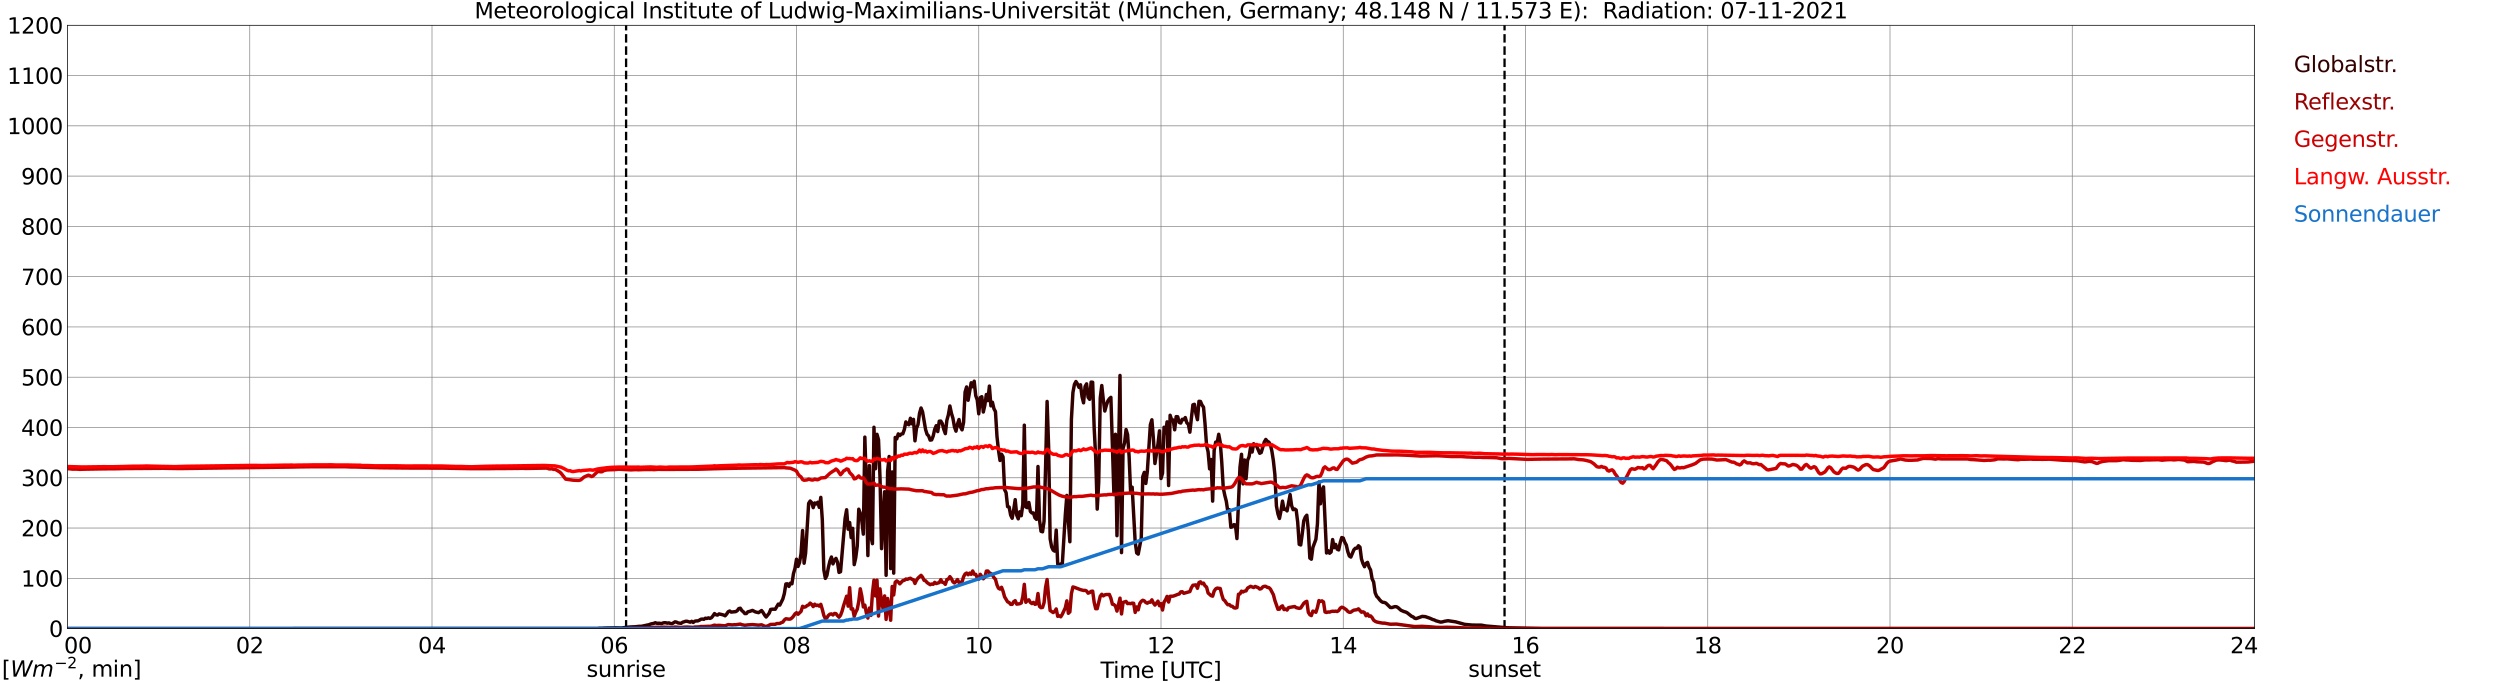 <?xml version="1.0" encoding="utf-8" standalone="no"?>
<!DOCTYPE svg PUBLIC "-//W3C//DTD SVG 1.1//EN"
  "http://www.w3.org/Graphics/SVG/1.1/DTD/svg11.dtd">
<svg xmlns:xlink="http://www.w3.org/1999/xlink" width="1085.4pt" height="296.64pt" viewBox="0 0 1085.4 296.64" xmlns="http://www.w3.org/2000/svg" version="1.1">
 <defs>
  <style type="text/css">*{stroke-linejoin: round; stroke-linecap: butt}</style>
 </defs>
 <g id="figure_1">
  <g id="patch_1">
   <path d="M 0 296.64 
L 1085.4 296.64 
L 1085.4 0 
L 0 0 
z
" style="fill: #ffffff"/>
  </g>
  <g id="axes_1">
   <g id="patch_2">
    <path d="M 29.306 272.909 
L 978.814 272.909 
L 978.814 10.976 
L 29.306 10.976 
z
" style="fill: #ffffff"/>
   </g>
   <g id="patch_3">
    <path d="M 978.814 272.909 
L 978.814 272.909 
L 978.814 10.976 
L 978.814 10.976 
z
" clip-path="url(#p7d6cba274d)" style="fill: #d3d3d3; opacity: 0.25; stroke: #d3d3d3; stroke-linejoin: miter"/>
   </g>
   <g id="matplotlib.axis_1">
    <g id="xtick_1">
     <g id="line2d_1">
      <path d="M 29.306 272.909 
L 29.306 10.976 
" clip-path="url(#p7d6cba274d)" style="fill: none; stroke: #808080; stroke-width: 0.3; stroke-linecap: square"/>
     </g>
     <g id="line2d_2"/>
     <g id="text_1">
      <!--    00 -->
      <g transform="translate(18.733 283.627) scale(0.095 -0.095)">
       <defs>
        <path id="DejaVuSans-20" transform="scale(0.016)"/>
        <path id="DejaVuSans-30" d="M 2034 4250 
Q 1547 4250 1301 3770 
Q 1056 3291 1056 2328 
Q 1056 1369 1301 889 
Q 1547 409 2034 409 
Q 2525 409 2770 889 
Q 3016 1369 3016 2328 
Q 3016 3291 2770 3770 
Q 2525 4250 2034 4250 
z
M 2034 4750 
Q 2819 4750 3233 4129 
Q 3647 3509 3647 2328 
Q 3647 1150 3233 529 
Q 2819 -91 2034 -91 
Q 1250 -91 836 529 
Q 422 1150 422 2328 
Q 422 3509 836 4129 
Q 1250 4750 2034 4750 
z
" transform="scale(0.016)"/>
       </defs>
       <use xlink:href="#DejaVuSans-20"/>
       <use xlink:href="#DejaVuSans-20" transform="translate(31.787 0)"/>
       <use xlink:href="#DejaVuSans-20" transform="translate(63.574 0)"/>
       <use xlink:href="#DejaVuSans-30" transform="translate(95.361 0)"/>
       <use xlink:href="#DejaVuSans-30" transform="translate(158.984 0)"/>
      </g>
     </g>
    </g>
    <g id="xtick_2">
     <g id="line2d_3">
      <path d="M 108.431 272.909 
L 108.431 10.976 
" clip-path="url(#p7d6cba274d)" style="fill: none; stroke: #808080; stroke-width: 0.3; stroke-linecap: square"/>
     </g>
     <g id="line2d_4"/>
     <g id="text_2">
      <!-- 02 -->
      <g transform="translate(102.387 283.627) scale(0.095 -0.095)">
       <defs>
        <path id="DejaVuSans-32" d="M 1228 531 
L 3431 531 
L 3431 0 
L 469 0 
L 469 531 
Q 828 903 1448 1529 
Q 2069 2156 2228 2338 
Q 2531 2678 2651 2914 
Q 2772 3150 2772 3378 
Q 2772 3750 2511 3984 
Q 2250 4219 1831 4219 
Q 1534 4219 1204 4116 
Q 875 4013 500 3803 
L 500 4441 
Q 881 4594 1212 4672 
Q 1544 4750 1819 4750 
Q 2544 4750 2975 4387 
Q 3406 4025 3406 3419 
Q 3406 3131 3298 2873 
Q 3191 2616 2906 2266 
Q 2828 2175 2409 1742 
Q 1991 1309 1228 531 
z
" transform="scale(0.016)"/>
       </defs>
       <use xlink:href="#DejaVuSans-30"/>
       <use xlink:href="#DejaVuSans-32" transform="translate(63.623 0)"/>
      </g>
     </g>
    </g>
    <g id="xtick_3">
     <g id="line2d_5">
      <path d="M 187.557 272.909 
L 187.557 10.976 
" clip-path="url(#p7d6cba274d)" style="fill: none; stroke: #808080; stroke-width: 0.3; stroke-linecap: square"/>
     </g>
     <g id="line2d_6"/>
     <g id="text_3">
      <!-- 04 -->
      <g transform="translate(181.513 283.627) scale(0.095 -0.095)">
       <defs>
        <path id="DejaVuSans-34" d="M 2419 4116 
L 825 1625 
L 2419 1625 
L 2419 4116 
z
M 2253 4666 
L 3047 4666 
L 3047 1625 
L 3713 1625 
L 3713 1100 
L 3047 1100 
L 3047 0 
L 2419 0 
L 2419 1100 
L 313 1100 
L 313 1709 
L 2253 4666 
z
" transform="scale(0.016)"/>
       </defs>
       <use xlink:href="#DejaVuSans-30"/>
       <use xlink:href="#DejaVuSans-34" transform="translate(63.623 0)"/>
      </g>
     </g>
    </g>
    <g id="xtick_4">
     <g id="line2d_7">
      <path d="M 266.683 272.909 
L 266.683 10.976 
" clip-path="url(#p7d6cba274d)" style="fill: none; stroke: #808080; stroke-width: 0.3; stroke-linecap: square"/>
     </g>
     <g id="line2d_8"/>
     <g id="text_4">
      <!-- 06 -->
      <g transform="translate(260.638 283.627) scale(0.095 -0.095)">
       <defs>
        <path id="DejaVuSans-36" d="M 2113 2584 
Q 1688 2584 1439 2293 
Q 1191 2003 1191 1497 
Q 1191 994 1439 701 
Q 1688 409 2113 409 
Q 2538 409 2786 701 
Q 3034 994 3034 1497 
Q 3034 2003 2786 2293 
Q 2538 2584 2113 2584 
z
M 3366 4563 
L 3366 3988 
Q 3128 4100 2886 4159 
Q 2644 4219 2406 4219 
Q 1781 4219 1451 3797 
Q 1122 3375 1075 2522 
Q 1259 2794 1537 2939 
Q 1816 3084 2150 3084 
Q 2853 3084 3261 2657 
Q 3669 2231 3669 1497 
Q 3669 778 3244 343 
Q 2819 -91 2113 -91 
Q 1303 -91 875 529 
Q 447 1150 447 2328 
Q 447 3434 972 4092 
Q 1497 4750 2381 4750 
Q 2619 4750 2861 4703 
Q 3103 4656 3366 4563 
z
" transform="scale(0.016)"/>
       </defs>
       <use xlink:href="#DejaVuSans-30"/>
       <use xlink:href="#DejaVuSans-36" transform="translate(63.623 0)"/>
      </g>
     </g>
    </g>
    <g id="xtick_5">
     <g id="line2d_9">
      <path d="M 345.808 272.909 
L 345.808 10.976 
" clip-path="url(#p7d6cba274d)" style="fill: none; stroke: #808080; stroke-width: 0.3; stroke-linecap: square"/>
     </g>
     <g id="line2d_10"/>
     <g id="text_5">
      <!-- 08 -->
      <g transform="translate(339.764 283.627) scale(0.095 -0.095)">
       <defs>
        <path id="DejaVuSans-38" d="M 2034 2216 
Q 1584 2216 1326 1975 
Q 1069 1734 1069 1313 
Q 1069 891 1326 650 
Q 1584 409 2034 409 
Q 2484 409 2743 651 
Q 3003 894 3003 1313 
Q 3003 1734 2745 1975 
Q 2488 2216 2034 2216 
z
M 1403 2484 
Q 997 2584 770 2862 
Q 544 3141 544 3541 
Q 544 4100 942 4425 
Q 1341 4750 2034 4750 
Q 2731 4750 3128 4425 
Q 3525 4100 3525 3541 
Q 3525 3141 3298 2862 
Q 3072 2584 2669 2484 
Q 3125 2378 3379 2068 
Q 3634 1759 3634 1313 
Q 3634 634 3220 271 
Q 2806 -91 2034 -91 
Q 1263 -91 848 271 
Q 434 634 434 1313 
Q 434 1759 690 2068 
Q 947 2378 1403 2484 
z
M 1172 3481 
Q 1172 3119 1398 2916 
Q 1625 2713 2034 2713 
Q 2441 2713 2670 2916 
Q 2900 3119 2900 3481 
Q 2900 3844 2670 4047 
Q 2441 4250 2034 4250 
Q 1625 4250 1398 4047 
Q 1172 3844 1172 3481 
z
" transform="scale(0.016)"/>
       </defs>
       <use xlink:href="#DejaVuSans-30"/>
       <use xlink:href="#DejaVuSans-38" transform="translate(63.623 0)"/>
      </g>
     </g>
    </g>
    <g id="xtick_6">
     <g id="line2d_11">
      <path d="M 424.934 272.909 
L 424.934 10.976 
" clip-path="url(#p7d6cba274d)" style="fill: none; stroke: #808080; stroke-width: 0.3; stroke-linecap: square"/>
     </g>
     <g id="line2d_12"/>
     <g id="text_6">
      <!-- 10 -->
      <g transform="translate(418.89 283.627) scale(0.095 -0.095)">
       <defs>
        <path id="DejaVuSans-31" d="M 794 531 
L 1825 531 
L 1825 4091 
L 703 3866 
L 703 4441 
L 1819 4666 
L 2450 4666 
L 2450 531 
L 3481 531 
L 3481 0 
L 794 0 
L 794 531 
z
" transform="scale(0.016)"/>
       </defs>
       <use xlink:href="#DejaVuSans-31"/>
       <use xlink:href="#DejaVuSans-30" transform="translate(63.623 0)"/>
      </g>
     </g>
    </g>
    <g id="xtick_7">
     <g id="line2d_13">
      <path d="M 504.06 272.909 
L 504.06 10.976 
" clip-path="url(#p7d6cba274d)" style="fill: none; stroke: #808080; stroke-width: 0.3; stroke-linecap: square"/>
     </g>
     <g id="line2d_14"/>
     <g id="text_7">
      <!-- 12 -->
      <g transform="translate(498.015 283.627) scale(0.095 -0.095)">
       <use xlink:href="#DejaVuSans-31"/>
       <use xlink:href="#DejaVuSans-32" transform="translate(63.623 0)"/>
      </g>
     </g>
    </g>
    <g id="xtick_8">
     <g id="line2d_15">
      <path d="M 583.185 272.909 
L 583.185 10.976 
" clip-path="url(#p7d6cba274d)" style="fill: none; stroke: #808080; stroke-width: 0.3; stroke-linecap: square"/>
     </g>
     <g id="line2d_16"/>
     <g id="text_8">
      <!-- 14 -->
      <g transform="translate(577.141 283.627) scale(0.095 -0.095)">
       <use xlink:href="#DejaVuSans-31"/>
       <use xlink:href="#DejaVuSans-34" transform="translate(63.623 0)"/>
      </g>
     </g>
    </g>
    <g id="xtick_9">
     <g id="line2d_17">
      <path d="M 662.311 272.909 
L 662.311 10.976 
" clip-path="url(#p7d6cba274d)" style="fill: none; stroke: #808080; stroke-width: 0.3; stroke-linecap: square"/>
     </g>
     <g id="line2d_18"/>
     <g id="text_9">
      <!-- 16 -->
      <g transform="translate(656.267 283.627) scale(0.095 -0.095)">
       <use xlink:href="#DejaVuSans-31"/>
       <use xlink:href="#DejaVuSans-36" transform="translate(63.623 0)"/>
      </g>
     </g>
    </g>
    <g id="xtick_10">
     <g id="line2d_19">
      <path d="M 741.437 272.909 
L 741.437 10.976 
" clip-path="url(#p7d6cba274d)" style="fill: none; stroke: #808080; stroke-width: 0.3; stroke-linecap: square"/>
     </g>
     <g id="line2d_20"/>
     <g id="text_10">
      <!-- 18 -->
      <g transform="translate(735.392 283.627) scale(0.095 -0.095)">
       <use xlink:href="#DejaVuSans-31"/>
       <use xlink:href="#DejaVuSans-38" transform="translate(63.623 0)"/>
      </g>
     </g>
    </g>
    <g id="xtick_11">
     <g id="line2d_21">
      <path d="M 820.562 272.909 
L 820.562 10.976 
" clip-path="url(#p7d6cba274d)" style="fill: none; stroke: #808080; stroke-width: 0.3; stroke-linecap: square"/>
     </g>
     <g id="line2d_22"/>
     <g id="text_11">
      <!-- 20 -->
      <g transform="translate(814.518 283.627) scale(0.095 -0.095)">
       <use xlink:href="#DejaVuSans-32"/>
       <use xlink:href="#DejaVuSans-30" transform="translate(63.623 0)"/>
      </g>
     </g>
    </g>
    <g id="xtick_12">
     <g id="line2d_23">
      <path d="M 899.688 272.909 
L 899.688 10.976 
" clip-path="url(#p7d6cba274d)" style="fill: none; stroke: #808080; stroke-width: 0.3; stroke-linecap: square"/>
     </g>
     <g id="line2d_24"/>
     <g id="text_12">
      <!-- 22 -->
      <g transform="translate(893.644 283.627) scale(0.095 -0.095)">
       <use xlink:href="#DejaVuSans-32"/>
       <use xlink:href="#DejaVuSans-32" transform="translate(63.623 0)"/>
      </g>
     </g>
    </g>
    <g id="xtick_13">
     <g id="line2d_25">
      <path d="M 978.814 272.909 
L 978.814 10.976 
" clip-path="url(#p7d6cba274d)" style="fill: none; stroke: #808080; stroke-width: 0.3; stroke-linecap: square"/>
     </g>
     <g id="line2d_26"/>
     <g id="text_13">
      <!-- 24    -->
      <g transform="translate(968.241 283.627) scale(0.095 -0.095)">
       <use xlink:href="#DejaVuSans-32"/>
       <use xlink:href="#DejaVuSans-34" transform="translate(63.623 0)"/>
       <use xlink:href="#DejaVuSans-20" transform="translate(127.246 0)"/>
       <use xlink:href="#DejaVuSans-20" transform="translate(159.033 0)"/>
       <use xlink:href="#DejaVuSans-20" transform="translate(190.82 0)"/>
      </g>
     </g>
    </g>
    <g id="text_14">
     <!-- Time [UTC] -->
     <g transform="translate(477.806 294.322) scale(0.095 -0.095)">
      <defs>
       <path id="DejaVuSans-54" d="M -19 4666 
L 3928 4666 
L 3928 4134 
L 2272 4134 
L 2272 0 
L 1638 0 
L 1638 4134 
L -19 4134 
L -19 4666 
z
" transform="scale(0.016)"/>
       <path id="DejaVuSans-69" d="M 603 3500 
L 1178 3500 
L 1178 0 
L 603 0 
L 603 3500 
z
M 603 4863 
L 1178 4863 
L 1178 4134 
L 603 4134 
L 603 4863 
z
" transform="scale(0.016)"/>
       <path id="DejaVuSans-6d" d="M 3328 2828 
Q 3544 3216 3844 3400 
Q 4144 3584 4550 3584 
Q 5097 3584 5394 3201 
Q 5691 2819 5691 2113 
L 5691 0 
L 5113 0 
L 5113 2094 
Q 5113 2597 4934 2840 
Q 4756 3084 4391 3084 
Q 3944 3084 3684 2787 
Q 3425 2491 3425 1978 
L 3425 0 
L 2847 0 
L 2847 2094 
Q 2847 2600 2669 2842 
Q 2491 3084 2119 3084 
Q 1678 3084 1418 2786 
Q 1159 2488 1159 1978 
L 1159 0 
L 581 0 
L 581 3500 
L 1159 3500 
L 1159 2956 
Q 1356 3278 1631 3431 
Q 1906 3584 2284 3584 
Q 2666 3584 2933 3390 
Q 3200 3197 3328 2828 
z
" transform="scale(0.016)"/>
       <path id="DejaVuSans-65" d="M 3597 1894 
L 3597 1613 
L 953 1613 
Q 991 1019 1311 708 
Q 1631 397 2203 397 
Q 2534 397 2845 478 
Q 3156 559 3463 722 
L 3463 178 
Q 3153 47 2828 -22 
Q 2503 -91 2169 -91 
Q 1331 -91 842 396 
Q 353 884 353 1716 
Q 353 2575 817 3079 
Q 1281 3584 2069 3584 
Q 2775 3584 3186 3129 
Q 3597 2675 3597 1894 
z
M 3022 2063 
Q 3016 2534 2758 2815 
Q 2500 3097 2075 3097 
Q 1594 3097 1305 2825 
Q 1016 2553 972 2059 
L 3022 2063 
z
" transform="scale(0.016)"/>
       <path id="DejaVuSans-5b" d="M 550 4863 
L 1875 4863 
L 1875 4416 
L 1125 4416 
L 1125 -397 
L 1875 -397 
L 1875 -844 
L 550 -844 
L 550 4863 
z
" transform="scale(0.016)"/>
       <path id="DejaVuSans-55" d="M 556 4666 
L 1191 4666 
L 1191 1831 
Q 1191 1081 1462 751 
Q 1734 422 2344 422 
Q 2950 422 3222 751 
Q 3494 1081 3494 1831 
L 3494 4666 
L 4128 4666 
L 4128 1753 
Q 4128 841 3676 375 
Q 3225 -91 2344 -91 
Q 1459 -91 1007 375 
Q 556 841 556 1753 
L 556 4666 
z
" transform="scale(0.016)"/>
       <path id="DejaVuSans-43" d="M 4122 4306 
L 4122 3641 
Q 3803 3938 3442 4084 
Q 3081 4231 2675 4231 
Q 1875 4231 1450 3742 
Q 1025 3253 1025 2328 
Q 1025 1406 1450 917 
Q 1875 428 2675 428 
Q 3081 428 3442 575 
Q 3803 722 4122 1019 
L 4122 359 
Q 3791 134 3420 21 
Q 3050 -91 2638 -91 
Q 1578 -91 968 557 
Q 359 1206 359 2328 
Q 359 3453 968 4101 
Q 1578 4750 2638 4750 
Q 3056 4750 3426 4639 
Q 3797 4528 4122 4306 
z
" transform="scale(0.016)"/>
       <path id="DejaVuSans-5d" d="M 1947 4863 
L 1947 -844 
L 622 -844 
L 622 -397 
L 1369 -397 
L 1369 4416 
L 622 4416 
L 622 4863 
L 1947 4863 
z
" transform="scale(0.016)"/>
      </defs>
      <use xlink:href="#DejaVuSans-54"/>
      <use xlink:href="#DejaVuSans-69" transform="translate(57.959 0)"/>
      <use xlink:href="#DejaVuSans-6d" transform="translate(85.742 0)"/>
      <use xlink:href="#DejaVuSans-65" transform="translate(183.154 0)"/>
      <use xlink:href="#DejaVuSans-20" transform="translate(244.678 0)"/>
      <use xlink:href="#DejaVuSans-5b" transform="translate(276.465 0)"/>
      <use xlink:href="#DejaVuSans-55" transform="translate(315.479 0)"/>
      <use xlink:href="#DejaVuSans-54" transform="translate(388.672 0)"/>
      <use xlink:href="#DejaVuSans-43" transform="translate(443.881 0)"/>
      <use xlink:href="#DejaVuSans-5d" transform="translate(513.705 0)"/>
     </g>
    </g>
   </g>
   <g id="matplotlib.axis_2">
    <g id="ytick_1">
     <g id="line2d_27">
      <path d="M 29.306 272.909 
L 978.814 272.909 
" clip-path="url(#p7d6cba274d)" style="fill: none; stroke: #808080; stroke-width: 0.3; stroke-linecap: square"/>
     </g>
     <g id="line2d_28"/>
     <g id="text_15">
      <!-- 0 -->
      <g transform="translate(21.261 276.518) scale(0.095 -0.095)">
       <use xlink:href="#DejaVuSans-30"/>
      </g>
     </g>
    </g>
    <g id="ytick_2">
     <g id="line2d_29">
      <path d="M 29.306 251.081 
L 978.814 251.081 
" clip-path="url(#p7d6cba274d)" style="fill: none; stroke: #808080; stroke-width: 0.3; stroke-linecap: square"/>
     </g>
     <g id="line2d_30"/>
     <g id="text_16">
      <!-- 100 -->
      <g transform="translate(9.173 254.69) scale(0.095 -0.095)">
       <use xlink:href="#DejaVuSans-31"/>
       <use xlink:href="#DejaVuSans-30" transform="translate(63.623 0)"/>
       <use xlink:href="#DejaVuSans-30" transform="translate(127.246 0)"/>
      </g>
     </g>
    </g>
    <g id="ytick_3">
     <g id="line2d_31">
      <path d="M 29.306 229.253 
L 978.814 229.253 
" clip-path="url(#p7d6cba274d)" style="fill: none; stroke: #808080; stroke-width: 0.3; stroke-linecap: square"/>
     </g>
     <g id="line2d_32"/>
     <g id="text_17">
      <!-- 200 -->
      <g transform="translate(9.173 232.863) scale(0.095 -0.095)">
       <use xlink:href="#DejaVuSans-32"/>
       <use xlink:href="#DejaVuSans-30" transform="translate(63.623 0)"/>
       <use xlink:href="#DejaVuSans-30" transform="translate(127.246 0)"/>
      </g>
     </g>
    </g>
    <g id="ytick_4">
     <g id="line2d_33">
      <path d="M 29.306 207.426 
L 978.814 207.426 
" clip-path="url(#p7d6cba274d)" style="fill: none; stroke: #808080; stroke-width: 0.3; stroke-linecap: square"/>
     </g>
     <g id="line2d_34"/>
     <g id="text_18">
      <!-- 300 -->
      <g transform="translate(9.173 211.035) scale(0.095 -0.095)">
       <defs>
        <path id="DejaVuSans-33" d="M 2597 2516 
Q 3050 2419 3304 2112 
Q 3559 1806 3559 1356 
Q 3559 666 3084 287 
Q 2609 -91 1734 -91 
Q 1441 -91 1130 -33 
Q 819 25 488 141 
L 488 750 
Q 750 597 1062 519 
Q 1375 441 1716 441 
Q 2309 441 2620 675 
Q 2931 909 2931 1356 
Q 2931 1769 2642 2001 
Q 2353 2234 1838 2234 
L 1294 2234 
L 1294 2753 
L 1863 2753 
Q 2328 2753 2575 2939 
Q 2822 3125 2822 3475 
Q 2822 3834 2567 4026 
Q 2313 4219 1838 4219 
Q 1578 4219 1281 4162 
Q 984 4106 628 3988 
L 628 4550 
Q 988 4650 1302 4700 
Q 1616 4750 1894 4750 
Q 2613 4750 3031 4423 
Q 3450 4097 3450 3541 
Q 3450 3153 3228 2886 
Q 3006 2619 2597 2516 
z
" transform="scale(0.016)"/>
       </defs>
       <use xlink:href="#DejaVuSans-33"/>
       <use xlink:href="#DejaVuSans-30" transform="translate(63.623 0)"/>
       <use xlink:href="#DejaVuSans-30" transform="translate(127.246 0)"/>
      </g>
     </g>
    </g>
    <g id="ytick_5">
     <g id="line2d_35">
      <path d="M 29.306 185.598 
L 978.814 185.598 
" clip-path="url(#p7d6cba274d)" style="fill: none; stroke: #808080; stroke-width: 0.3; stroke-linecap: square"/>
     </g>
     <g id="line2d_36"/>
     <g id="text_19">
      <!-- 400 -->
      <g transform="translate(9.173 189.207) scale(0.095 -0.095)">
       <use xlink:href="#DejaVuSans-34"/>
       <use xlink:href="#DejaVuSans-30" transform="translate(63.623 0)"/>
       <use xlink:href="#DejaVuSans-30" transform="translate(127.246 0)"/>
      </g>
     </g>
    </g>
    <g id="ytick_6">
     <g id="line2d_37">
      <path d="M 29.306 163.77 
L 978.814 163.77 
" clip-path="url(#p7d6cba274d)" style="fill: none; stroke: #808080; stroke-width: 0.3; stroke-linecap: square"/>
     </g>
     <g id="line2d_38"/>
     <g id="text_20">
      <!-- 500 -->
      <g transform="translate(9.173 167.379) scale(0.095 -0.095)">
       <defs>
        <path id="DejaVuSans-35" d="M 691 4666 
L 3169 4666 
L 3169 4134 
L 1269 4134 
L 1269 2991 
Q 1406 3038 1543 3061 
Q 1681 3084 1819 3084 
Q 2600 3084 3056 2656 
Q 3513 2228 3513 1497 
Q 3513 744 3044 326 
Q 2575 -91 1722 -91 
Q 1428 -91 1123 -41 
Q 819 9 494 109 
L 494 744 
Q 775 591 1075 516 
Q 1375 441 1709 441 
Q 2250 441 2565 725 
Q 2881 1009 2881 1497 
Q 2881 1984 2565 2268 
Q 2250 2553 1709 2553 
Q 1456 2553 1204 2497 
Q 953 2441 691 2322 
L 691 4666 
z
" transform="scale(0.016)"/>
       </defs>
       <use xlink:href="#DejaVuSans-35"/>
       <use xlink:href="#DejaVuSans-30" transform="translate(63.623 0)"/>
       <use xlink:href="#DejaVuSans-30" transform="translate(127.246 0)"/>
      </g>
     </g>
    </g>
    <g id="ytick_7">
     <g id="line2d_39">
      <path d="M 29.306 141.942 
L 978.814 141.942 
" clip-path="url(#p7d6cba274d)" style="fill: none; stroke: #808080; stroke-width: 0.3; stroke-linecap: square"/>
     </g>
     <g id="line2d_40"/>
     <g id="text_21">
      <!-- 600 -->
      <g transform="translate(9.173 145.551) scale(0.095 -0.095)">
       <use xlink:href="#DejaVuSans-36"/>
       <use xlink:href="#DejaVuSans-30" transform="translate(63.623 0)"/>
       <use xlink:href="#DejaVuSans-30" transform="translate(127.246 0)"/>
      </g>
     </g>
    </g>
    <g id="ytick_8">
     <g id="line2d_41">
      <path d="M 29.306 120.114 
L 978.814 120.114 
" clip-path="url(#p7d6cba274d)" style="fill: none; stroke: #808080; stroke-width: 0.3; stroke-linecap: square"/>
     </g>
     <g id="line2d_42"/>
     <g id="text_22">
      <!-- 700 -->
      <g transform="translate(9.173 123.724) scale(0.095 -0.095)">
       <defs>
        <path id="DejaVuSans-37" d="M 525 4666 
L 3525 4666 
L 3525 4397 
L 1831 0 
L 1172 0 
L 2766 4134 
L 525 4134 
L 525 4666 
z
" transform="scale(0.016)"/>
       </defs>
       <use xlink:href="#DejaVuSans-37"/>
       <use xlink:href="#DejaVuSans-30" transform="translate(63.623 0)"/>
       <use xlink:href="#DejaVuSans-30" transform="translate(127.246 0)"/>
      </g>
     </g>
    </g>
    <g id="ytick_9">
     <g id="line2d_43">
      <path d="M 29.306 98.287 
L 978.814 98.287 
" clip-path="url(#p7d6cba274d)" style="fill: none; stroke: #808080; stroke-width: 0.3; stroke-linecap: square"/>
     </g>
     <g id="line2d_44"/>
     <g id="text_23">
      <!-- 800 -->
      <g transform="translate(9.173 101.896) scale(0.095 -0.095)">
       <use xlink:href="#DejaVuSans-38"/>
       <use xlink:href="#DejaVuSans-30" transform="translate(63.623 0)"/>
       <use xlink:href="#DejaVuSans-30" transform="translate(127.246 0)"/>
      </g>
     </g>
    </g>
    <g id="ytick_10">
     <g id="line2d_45">
      <path d="M 29.306 76.459 
L 978.814 76.459 
" clip-path="url(#p7d6cba274d)" style="fill: none; stroke: #808080; stroke-width: 0.3; stroke-linecap: square"/>
     </g>
     <g id="line2d_46"/>
     <g id="text_24">
      <!-- 900 -->
      <g transform="translate(9.173 80.068) scale(0.095 -0.095)">
       <defs>
        <path id="DejaVuSans-39" d="M 703 97 
L 703 672 
Q 941 559 1184 500 
Q 1428 441 1663 441 
Q 2288 441 2617 861 
Q 2947 1281 2994 2138 
Q 2813 1869 2534 1725 
Q 2256 1581 1919 1581 
Q 1219 1581 811 2004 
Q 403 2428 403 3163 
Q 403 3881 828 4315 
Q 1253 4750 1959 4750 
Q 2769 4750 3195 4129 
Q 3622 3509 3622 2328 
Q 3622 1225 3098 567 
Q 2575 -91 1691 -91 
Q 1453 -91 1209 -44 
Q 966 3 703 97 
z
M 1959 2075 
Q 2384 2075 2632 2365 
Q 2881 2656 2881 3163 
Q 2881 3666 2632 3958 
Q 2384 4250 1959 4250 
Q 1534 4250 1286 3958 
Q 1038 3666 1038 3163 
Q 1038 2656 1286 2365 
Q 1534 2075 1959 2075 
z
" transform="scale(0.016)"/>
       </defs>
       <use xlink:href="#DejaVuSans-39"/>
       <use xlink:href="#DejaVuSans-30" transform="translate(63.623 0)"/>
       <use xlink:href="#DejaVuSans-30" transform="translate(127.246 0)"/>
      </g>
     </g>
    </g>
    <g id="ytick_11">
     <g id="line2d_47">
      <path d="M 29.306 54.631 
L 978.814 54.631 
" clip-path="url(#p7d6cba274d)" style="fill: none; stroke: #808080; stroke-width: 0.3; stroke-linecap: square"/>
     </g>
     <g id="line2d_48"/>
     <g id="text_25">
      <!-- 1000 -->
      <g transform="translate(3.128 58.24) scale(0.095 -0.095)">
       <use xlink:href="#DejaVuSans-31"/>
       <use xlink:href="#DejaVuSans-30" transform="translate(63.623 0)"/>
       <use xlink:href="#DejaVuSans-30" transform="translate(127.246 0)"/>
       <use xlink:href="#DejaVuSans-30" transform="translate(190.869 0)"/>
      </g>
     </g>
    </g>
    <g id="ytick_12">
     <g id="line2d_49">
      <path d="M 29.306 32.803 
L 978.814 32.803 
" clip-path="url(#p7d6cba274d)" style="fill: none; stroke: #808080; stroke-width: 0.3; stroke-linecap: square"/>
     </g>
     <g id="line2d_50"/>
     <g id="text_26">
      <!-- 1100 -->
      <g transform="translate(3.128 36.413) scale(0.095 -0.095)">
       <use xlink:href="#DejaVuSans-31"/>
       <use xlink:href="#DejaVuSans-31" transform="translate(63.623 0)"/>
       <use xlink:href="#DejaVuSans-30" transform="translate(127.246 0)"/>
       <use xlink:href="#DejaVuSans-30" transform="translate(190.869 0)"/>
      </g>
     </g>
    </g>
    <g id="ytick_13">
     <g id="line2d_51">
      <path d="M 29.306 10.976 
L 978.814 10.976 
" clip-path="url(#p7d6cba274d)" style="fill: none; stroke: #808080; stroke-width: 0.3; stroke-linecap: square"/>
     </g>
     <g id="line2d_52"/>
     <g id="text_27">
      <!-- 1200 -->
      <g transform="translate(3.128 14.585) scale(0.095 -0.095)">
       <use xlink:href="#DejaVuSans-31"/>
       <use xlink:href="#DejaVuSans-32" transform="translate(63.623 0)"/>
       <use xlink:href="#DejaVuSans-30" transform="translate(127.246 0)"/>
       <use xlink:href="#DejaVuSans-30" transform="translate(190.869 0)"/>
      </g>
     </g>
    </g>
   </g>
   <g id="line2d_53">
    <path d="M 271.826 272.909 
L 271.826 10.976 
" clip-path="url(#p7d6cba274d)" style="fill: none; stroke-dasharray: 3.7,1.6; stroke-dashoffset: 0; stroke: #000000"/>
   </g>
   <g id="line2d_54">
    <path d="M 653.212 272.909 
L 653.212 10.976 
" clip-path="url(#p7d6cba274d)" style="fill: none; stroke-dasharray: 3.7,1.6; stroke-dashoffset: 0; stroke: #000000"/>
   </g>
   <g id="line2d_55">
    <path d="M 29.306 272.909 
L 259.43 272.878 
L 260.089 272.778 
L 261.408 272.758 
L 262.726 272.675 
L 267.342 272.594 
L 269.32 272.636 
L 269.98 272.636 
L 271.958 272.352 
L 273.936 272.191 
L 275.914 272.11 
L 277.233 271.946 
L 278.552 271.907 
L 281.849 271.198 
L 282.508 270.914 
L 283.827 270.65 
L 284.486 270.366 
L 285.145 270.589 
L 286.464 270.608 
L 287.124 270.792 
L 287.783 270.488 
L 288.442 270.346 
L 289.102 270.386 
L 289.761 270.549 
L 290.42 270.427 
L 291.08 270.691 
L 291.739 270.811 
L 293.058 269.982 
L 293.717 270.102 
L 294.377 270.447 
L 295.696 270.63 
L 296.355 270.163 
L 297.674 269.737 
L 298.333 269.737 
L 299.652 270.124 
L 300.311 269.757 
L 300.971 270.244 
L 301.63 269.718 
L 302.289 269.576 
L 302.949 269.576 
L 303.608 269.292 
L 304.267 268.866 
L 304.927 268.764 
L 305.586 268.886 
L 306.246 268.399 
L 306.905 268.521 
L 307.564 268.257 
L 308.224 268.48 
L 308.883 268.177 
L 309.543 267.386 
L 310.202 266.393 
L 310.861 266.9 
L 311.521 267.041 
L 312.18 266.535 
L 313.499 266.839 
L 314.158 267.022 
L 314.818 267.347 
L 315.477 266.596 
L 316.136 265.603 
L 316.796 265.278 
L 317.455 265.745 
L 319.433 265.542 
L 320.093 265.116 
L 320.752 264.226 
L 321.411 264.062 
L 322.071 265.077 
L 322.73 265.623 
L 323.39 266.393 
L 324.049 266.374 
L 324.708 265.603 
L 325.368 265.481 
L 326.686 265.016 
L 328.005 265.684 
L 329.324 265.987 
L 330.643 265.077 
L 331.302 265.948 
L 331.961 267.041 
L 332.621 267.873 
L 333.94 266.251 
L 334.599 264.59 
L 335.258 264.488 
L 336.577 264.509 
L 337.896 262.279 
L 338.555 262.726 
L 339.874 260.07 
L 340.533 257.68 
L 341.193 253.543 
L 341.852 253.462 
L 342.512 254.597 
L 343.171 253.179 
L 343.83 253.462 
L 344.49 249.045 
L 345.149 246.774 
L 345.808 242.782 
L 346.468 245.943 
L 347.127 244.242 
L 347.787 240.331 
L 348.446 230.338 
L 349.105 244.526 
L 349.765 240.148 
L 351.083 218.542 
L 351.743 217.53 
L 352.402 218.239 
L 353.062 220.387 
L 353.721 218.361 
L 354.38 218.807 
L 355.04 218.056 
L 355.699 220.265 
L 356.359 215.949 
L 357.018 225.798 
L 357.677 247.383 
L 358.337 251.112 
L 358.996 249.876 
L 359.655 246.349 
L 360.315 243.592 
L 360.974 241.83 
L 361.634 244.81 
L 362.293 243.188 
L 362.952 242.437 
L 363.612 244.101 
L 364.271 248.518 
L 364.93 248.213 
L 366.909 225.008 
L 367.568 221.319 
L 368.227 229.751 
L 368.887 226.872 
L 369.546 233.398 
L 370.206 229.386 
L 370.865 245.133 
L 371.524 242.153 
L 372.184 237.068 
L 372.843 221.077 
L 373.502 222.86 
L 374.162 226.101 
L 374.821 231.899 
L 375.481 189.784 
L 376.14 210.396 
L 376.799 241.202 
L 377.459 202.126 
L 378.118 232.689 
L 378.777 236.033 
L 379.437 185.506 
L 380.096 203.505 
L 380.756 188.569 
L 381.415 190.939 
L 382.074 207.701 
L 382.734 238.203 
L 383.393 224.624 
L 384.053 213.496 
L 384.712 249.774 
L 385.371 204.518 
L 386.031 198.195 
L 386.69 246.855 
L 387.349 204.902 
L 388.009 248.842 
L 388.668 189.926 
L 389.328 190.553 
L 389.987 188.385 
L 390.646 189.095 
L 391.306 188.427 
L 391.965 188.324 
L 392.624 186.48 
L 393.284 183.177 
L 393.943 184.089 
L 394.603 184.393 
L 395.262 181.595 
L 395.921 183.987 
L 396.581 182.062 
L 397.24 191.384 
L 397.899 185.932 
L 398.559 184.373 
L 399.218 179.469 
L 399.878 177.137 
L 400.537 178.798 
L 401.856 186.521 
L 402.515 188.588 
L 403.175 189.256 
L 403.834 191.081 
L 404.493 190.978 
L 405.153 189.298 
L 405.812 186.399 
L 406.471 184.819 
L 407.131 187.372 
L 407.79 182.871 
L 408.45 182.813 
L 409.109 183.906 
L 409.768 186.44 
L 410.428 188.263 
L 411.087 182.507 
L 411.746 180.095 
L 412.406 176.264 
L 413.065 179.386 
L 413.725 181.616 
L 414.384 185.325 
L 415.043 187.189 
L 415.703 184.129 
L 416.362 182.142 
L 417.022 185.425 
L 417.681 186.621 
L 418.34 183.439 
L 419 170.227 
L 419.659 167.996 
L 420.318 173.771 
L 421.637 166.193 
L 422.297 167.915 
L 422.956 165.503 
L 423.615 171.746 
L 424.275 173.61 
L 424.934 179.65 
L 425.593 172.597 
L 426.253 172.233 
L 426.912 178.879 
L 427.572 175.922 
L 428.231 171.279 
L 428.89 173.935 
L 429.55 167.631 
L 430.209 176.205 
L 430.869 174.645 
L 431.528 177.46 
L 432.187 178.698 
L 432.847 189.479 
L 433.506 195.499 
L 434.165 199.917 
L 434.825 197.201 
L 435.484 198.356 
L 436.144 212.564 
L 436.803 213.882 
L 437.462 219.961 
L 438.122 220.123 
L 438.781 223.63 
L 439.44 225.008 
L 440.1 221.339 
L 440.759 216.921 
L 441.419 223.65 
L 442.078 225.25 
L 442.737 222.19 
L 443.397 223.892 
L 444.056 219.071 
L 444.716 184.596 
L 445.375 220.123 
L 446.034 220.406 
L 446.694 218.158 
L 447.353 222.07 
L 448.012 222.718 
L 448.672 222.698 
L 449.331 224.824 
L 449.991 225.475 
L 450.65 202.532 
L 451.309 225.759 
L 451.969 230.663 
L 452.628 230.886 
L 453.287 226.304 
L 453.947 202.855 
L 454.606 174.3 
L 455.266 193.897 
L 455.925 233.885 
L 456.584 237.452 
L 457.244 238.851 
L 457.903 239.277 
L 458.563 230.155 
L 459.222 244.93 
L 459.881 245.923 
L 460.541 244.83 
L 461.2 245.052 
L 462.519 223.489 
L 463.178 215.098 
L 463.838 226.427 
L 464.497 235.201 
L 465.156 182.123 
L 465.816 170.427 
L 466.475 166.883 
L 467.134 165.645 
L 467.794 166.699 
L 468.453 168.179 
L 469.113 167.064 
L 469.772 172.191 
L 470.431 174.887 
L 471.091 167.834 
L 471.75 166.658 
L 472.409 172.475 
L 473.069 173.368 
L 473.728 165.889 
L 474.388 165.97 
L 475.047 185.892 
L 475.706 198.559 
L 476.366 221.035 
L 477.025 209.239 
L 477.685 172.82 
L 478.344 167.389 
L 479.003 173.448 
L 479.663 178.454 
L 480.322 176.042 
L 480.981 174.097 
L 481.641 173.123 
L 482.3 172.516 
L 483.619 214.733 
L 484.278 188.547 
L 484.938 232.567 
L 486.256 163.01 
L 486.916 239.925 
L 487.575 194.77 
L 488.235 192.297 
L 488.894 186.499 
L 489.553 188.71 
L 490.213 198.133 
L 490.872 214.002 
L 491.532 211.509 
L 492.85 235.324 
L 493.51 240.067 
L 494.169 240.573 
L 495.488 233.54 
L 496.147 206.93 
L 496.807 205.086 
L 497.466 209.888 
L 498.125 204.618 
L 499.444 184.413 
L 500.103 182.265 
L 500.763 190.533 
L 501.422 201.235 
L 502.741 192.803 
L 503.4 187.067 
L 504.06 207.74 
L 504.719 205.45 
L 505.379 185.506 
L 506.038 188.04 
L 506.697 183.155 
L 507.357 210.8 
L 508.016 180.298 
L 508.675 182.284 
L 509.335 182.345 
L 509.994 186.602 
L 510.654 180.885 
L 511.313 180.946 
L 511.972 183.419 
L 512.632 183.664 
L 513.291 182.042 
L 513.95 182.184 
L 514.61 181.291 
L 515.269 183.561 
L 515.929 184.19 
L 516.588 187.634 
L 517.907 175.758 
L 518.566 175.535 
L 519.226 179.589 
L 519.885 182.204 
L 520.544 174.239 
L 521.204 174.3 
L 521.863 175.86 
L 522.522 176.773 
L 523.182 184.089 
L 523.841 193.412 
L 524.501 196.127 
L 525.16 203.564 
L 525.819 199.491 
L 526.479 217.569 
L 527.138 195.518 
L 527.797 191.952 
L 528.457 192.135 
L 529.116 188.547 
L 529.776 192.033 
L 530.435 200.626 
L 531.094 211.896 
L 531.754 215.057 
L 532.413 217.63 
L 533.073 222.109 
L 533.732 221.28 
L 534.391 228.919 
L 535.051 228.697 
L 535.71 227.784 
L 536.369 227.926 
L 537.029 233.824 
L 538.348 202.835 
L 539.007 197.243 
L 539.666 210.071 
L 540.326 199.714 
L 540.985 207.842 
L 541.644 199.836 
L 542.304 198.275 
L 542.963 194.039 
L 543.623 196.25 
L 544.282 192.661 
L 544.941 193.371 
L 545.601 193.716 
L 546.919 196.795 
L 547.579 196.451 
L 548.898 191.913 
L 549.557 190.797 
L 550.216 191.587 
L 550.876 191.952 
L 551.535 193.006 
L 552.195 195.844 
L 552.854 200.039 
L 553.513 206.14 
L 554.173 219.697 
L 554.832 223.124 
L 555.491 225.089 
L 556.151 221.806 
L 556.81 217.569 
L 557.47 221.177 
L 558.129 221.035 
L 558.788 221.806 
L 560.107 214.733 
L 560.766 219.536 
L 561.426 221.28 
L 562.085 220.974 
L 562.745 221.421 
L 563.404 226.649 
L 564.063 236.317 
L 564.723 236.601 
L 565.382 231.798 
L 566.042 226.143 
L 566.701 224.501 
L 567.36 223.692 
L 568.02 230.216 
L 568.679 242.276 
L 569.338 242.782 
L 569.998 237.694 
L 571.317 234.127 
L 571.976 227.52 
L 572.635 209.281 
L 573.295 218.726 
L 573.954 212.747 
L 574.613 211.387 
L 575.932 240.086 
L 576.592 239.074 
L 577.251 240.189 
L 577.91 239.641 
L 578.57 234.269 
L 579.229 237.777 
L 579.889 236.378 
L 580.548 238.425 
L 581.207 238.748 
L 581.867 235.588 
L 582.526 233.398 
L 583.185 233.601 
L 583.845 235.404 
L 584.504 236.62 
L 585.164 239.499 
L 585.823 241.405 
L 586.482 241.85 
L 587.801 238.687 
L 588.46 238.019 
L 589.12 238 
L 589.779 236.945 
L 590.439 237.552 
L 591.098 242.701 
L 591.757 244.688 
L 592.417 246.045 
L 593.076 244.585 
L 593.736 244.159 
L 594.395 246.227 
L 595.054 247.464 
L 595.714 251.315 
L 596.373 252.692 
L 597.032 257.335 
L 597.692 258.895 
L 598.351 259.544 
L 599.011 260.434 
L 599.67 261.104 
L 600.329 261.489 
L 600.989 261.55 
L 601.648 261.814 
L 603.626 263.739 
L 604.286 263.778 
L 605.604 263.374 
L 606.264 263.414 
L 606.923 263.778 
L 608.242 264.955 
L 609.561 265.522 
L 610.22 265.703 
L 610.879 266.009 
L 612.858 267.57 
L 613.517 267.832 
L 614.176 268.399 
L 614.836 268.563 
L 616.154 268.096 
L 617.473 267.609 
L 618.792 267.712 
L 620.77 268.399 
L 622.089 268.989 
L 622.748 269.17 
L 623.408 269.515 
L 625.386 270.082 
L 626.045 270.041 
L 627.364 269.698 
L 628.683 269.495 
L 631.98 269.982 
L 635.936 271.075 
L 639.233 271.379 
L 643.189 271.42 
L 645.167 271.785 
L 654.399 272.555 
L 669.564 272.909 
L 978.154 272.909 
L 978.154 272.909 
" clip-path="url(#p7d6cba274d)" style="fill: none; stroke: #330000; stroke-width: 1.5; stroke-linecap: square"/>
   </g>
   <g id="line2d_56">
    <path d="M 29.306 272.909 
L 272.617 272.909 
L 273.277 272.671 
L 279.87 272.59 
L 285.805 272.306 
L 287.124 272.407 
L 287.783 272.287 
L 290.42 272.367 
L 291.739 272.468 
L 293.058 272.226 
L 295.696 272.429 
L 297.014 272.287 
L 298.333 272.226 
L 300.971 272.407 
L 301.63 272.226 
L 303.608 272.164 
L 304.267 272.003 
L 305.586 272.003 
L 307.564 271.92 
L 308.224 271.942 
L 308.883 271.839 
L 310.202 271.394 
L 310.861 271.577 
L 312.18 271.494 
L 314.158 271.658 
L 314.818 271.697 
L 316.136 271.171 
L 318.114 271.313 
L 318.774 271.211 
L 319.433 271.232 
L 321.411 270.949 
L 322.071 271.211 
L 323.39 271.475 
L 324.708 271.294 
L 326.686 271.171 
L 329.324 271.414 
L 330.643 271.252 
L 331.961 271.861 
L 332.621 271.961 
L 333.28 271.758 
L 334.599 271.091 
L 336.577 271.049 
L 337.236 270.726 
L 338.555 270.685 
L 339.215 270.32 
L 339.874 270.097 
L 340.533 269.165 
L 341.193 268.637 
L 342.512 268.82 
L 343.171 268.759 
L 343.83 268.273 
L 344.49 267.524 
L 345.149 266.531 
L 345.808 266.022 
L 346.468 266.692 
L 347.787 265.435 
L 348.446 263.226 
L 349.105 263.612 
L 349.765 263.449 
L 350.424 262.903 
L 351.083 262.619 
L 351.743 261.849 
L 352.402 262.394 
L 353.062 263.348 
L 353.721 262.314 
L 354.38 262.903 
L 355.04 262.72 
L 355.699 263.165 
L 356.359 262.375 
L 357.018 264.584 
L 357.677 267.199 
L 358.337 268.637 
L 358.996 268.233 
L 359.655 267.199 
L 360.315 266.651 
L 360.974 266.531 
L 361.634 266.996 
L 362.293 266.328 
L 362.952 266.428 
L 363.612 267.299 
L 364.271 267.969 
L 364.93 267.118 
L 365.59 265.354 
L 366.249 262.962 
L 367.568 258.85 
L 368.227 263.165 
L 368.887 255.139 
L 369.546 264.403 
L 370.206 264.3 
L 370.865 267.583 
L 371.524 265.76 
L 372.184 264.503 
L 372.843 261.098 
L 373.502 255.647 
L 374.162 258.808 
L 374.821 263.51 
L 375.481 262.72 
L 376.14 266.144 
L 376.799 268.334 
L 377.459 263.997 
L 378.118 267.199 
L 378.777 257.573 
L 379.437 251.897 
L 380.096 258.747 
L 380.756 251.897 
L 381.415 267.463 
L 382.074 255.667 
L 382.734 261.362 
L 383.393 264.3 
L 384.053 258.727 
L 384.712 268.921 
L 385.371 259.843 
L 386.031 263.835 
L 386.69 269.285 
L 387.349 254.632 
L 388.009 258.302 
L 388.668 252.788 
L 389.328 252.201 
L 389.987 252.668 
L 390.646 253.478 
L 391.965 252.079 
L 392.624 251.959 
L 393.284 251.391 
L 393.943 251.533 
L 394.603 251.227 
L 395.262 251.046 
L 395.921 251.491 
L 396.581 251.714 
L 397.24 253.316 
L 397.899 251.917 
L 398.559 250.985 
L 399.878 249.789 
L 400.537 250.579 
L 401.196 251.937 
L 401.856 252.159 
L 402.515 252.952 
L 403.834 253.842 
L 404.493 253.539 
L 405.153 253.681 
L 405.812 252.849 
L 406.471 253.355 
L 407.79 252.93 
L 408.45 251.675 
L 409.109 252.788 
L 409.768 252.971 
L 410.428 253.7 
L 411.087 251.614 
L 411.746 251.43 
L 412.406 250.356 
L 413.065 251.227 
L 413.725 252.607 
L 414.384 253.094 
L 415.043 252.465 
L 415.703 251.614 
L 416.362 252.93 
L 417.681 252.668 
L 418.34 250.417 
L 419 249.202 
L 419.659 248.796 
L 420.318 249.525 
L 420.978 248.815 
L 421.637 249.363 
L 422.297 247.905 
L 422.956 249.302 
L 423.615 249.344 
L 424.275 250.885 
L 424.934 251.45 
L 425.593 249.344 
L 426.912 251.288 
L 427.572 250.62 
L 428.231 247.944 
L 428.89 247.905 
L 429.55 248.695 
L 430.209 248.999 
L 430.869 249.608 
L 431.528 250.802 
L 432.187 251.491 
L 432.847 253.964 
L 433.506 255.403 
L 434.165 255.767 
L 434.825 254.977 
L 435.484 256.7 
L 436.144 259.111 
L 437.462 261.301 
L 438.122 261.585 
L 438.781 262.375 
L 439.44 262.375 
L 440.1 261.22 
L 440.759 260.794 
L 441.419 262.294 
L 442.737 262.111 
L 443.397 261.788 
L 444.056 259.05 
L 444.716 253.7 
L 445.375 261.484 
L 446.034 260.753 
L 446.694 260.43 
L 447.353 261.565 
L 448.012 262.052 
L 448.672 261.523 
L 449.331 262.375 
L 449.991 262.194 
L 450.65 257.693 
L 451.309 263.287 
L 451.969 263.835 
L 452.628 263.713 
L 453.287 261.665 
L 453.947 254.997 
L 454.606 251.614 
L 455.266 259.072 
L 455.925 265.051 
L 457.244 265.941 
L 457.903 265.435 
L 458.563 264.381 
L 459.222 267.583 
L 459.881 267.36 
L 460.541 267.786 
L 461.2 266.712 
L 462.519 263.874 
L 463.178 260.875 
L 463.838 266.267 
L 464.497 265.638 
L 465.156 257.754 
L 465.816 254.835 
L 466.475 254.997 
L 469.113 256.012 
L 470.431 256.355 
L 471.091 256.315 
L 471.75 256.579 
L 472.409 257.531 
L 473.069 257.289 
L 473.728 256.721 
L 474.388 256.66 
L 475.047 261.504 
L 475.706 264.261 
L 476.366 264.261 
L 477.685 258.85 
L 478.344 258.018 
L 479.003 258.708 
L 479.663 258.26 
L 480.322 258.118 
L 481.641 258.099 
L 482.3 259.72 
L 482.96 262.314 
L 483.619 262.497 
L 484.278 263.084 
L 484.938 265.313 
L 486.256 259.701 
L 486.916 266.55 
L 487.575 261.543 
L 488.894 261.117 
L 489.553 262.071 
L 490.213 261.949 
L 490.872 262.111 
L 491.532 261.849 
L 492.191 261.929 
L 492.85 265.88 
L 493.51 263.51 
L 494.169 264.767 
L 494.828 262.052 
L 495.488 261.078 
L 496.147 260.611 
L 496.807 260.875 
L 497.466 261.585 
L 498.125 261.888 
L 498.785 261.423 
L 499.444 261.462 
L 500.103 260.43 
L 500.763 261.788 
L 501.422 262.7 
L 502.741 261.017 
L 503.4 262.984 
L 504.06 262.052 
L 504.719 264.848 
L 505.379 261.423 
L 506.038 260.388 
L 506.697 258.93 
L 507.357 261.382 
L 508.016 258.889 
L 509.335 258.828 
L 510.654 258.341 
L 511.313 258.057 
L 511.972 257.896 
L 512.632 256.983 
L 513.291 256.903 
L 513.95 257.592 
L 516.588 256.841 
L 517.247 255.18 
L 517.907 254.106 
L 519.226 253.923 
L 519.885 255.403 
L 520.544 252.91 
L 521.204 252.607 
L 521.863 253.436 
L 522.522 253.174 
L 523.182 254.349 
L 523.841 254.877 
L 524.501 257.45 
L 525.819 258.625 
L 526.479 258.828 
L 527.138 256.619 
L 527.797 255.667 
L 528.457 255.322 
L 529.776 255.506 
L 530.435 258.16 
L 531.094 260.247 
L 531.754 260.794 
L 532.413 261.788 
L 533.073 262.558 
L 533.732 262.497 
L 534.391 263.145 
L 535.051 263.226 
L 535.71 263.874 
L 536.369 263.997 
L 537.029 263.794 
L 537.688 257.998 
L 538.348 257.856 
L 539.007 256.66 
L 539.666 257.025 
L 540.326 256.638 
L 540.985 256.538 
L 541.644 255.322 
L 542.963 254.552 
L 544.282 255.08 
L 544.941 254.613 
L 546.26 255.139 
L 546.919 255.748 
L 547.579 255.564 
L 548.238 254.816 
L 548.898 254.552 
L 549.557 254.571 
L 550.216 255.019 
L 550.876 255.1 
L 551.535 255.706 
L 552.854 258.199 
L 553.513 260.733 
L 554.832 264.523 
L 555.491 264.483 
L 556.151 263.409 
L 556.81 263.045 
L 557.47 264.664 
L 558.129 264.381 
L 558.788 264.867 
L 559.448 263.794 
L 562.085 263.329 
L 562.745 263.813 
L 564.063 264.138 
L 564.723 263.955 
L 566.042 261.949 
L 566.701 261.382 
L 567.36 261.078 
L 568.02 265.841 
L 568.679 266.895 
L 569.338 267.26 
L 569.998 265.313 
L 570.657 265.496 
L 571.317 265.821 
L 571.976 263.732 
L 572.635 260.753 
L 573.295 261.139 
L 573.954 260.875 
L 574.613 261.342 
L 575.273 265.699 
L 575.932 265.922 
L 576.592 265.699 
L 577.251 265.76 
L 577.91 265.496 
L 578.57 265.374 
L 579.229 265.435 
L 579.889 265.335 
L 580.548 265.496 
L 581.207 265.07 
L 581.867 264.058 
L 582.526 263.632 
L 583.185 263.813 
L 584.504 264.706 
L 585.164 265.455 
L 585.823 265.841 
L 586.482 265.78 
L 587.142 265.273 
L 587.801 264.909 
L 589.12 264.706 
L 589.779 264.341 
L 591.098 265.799 
L 591.757 265.618 
L 592.417 265.963 
L 593.076 267.321 
L 593.736 266.55 
L 594.395 267.544 
L 595.054 267.402 
L 595.714 268.111 
L 596.373 269.246 
L 597.032 269.733 
L 597.692 270.036 
L 599.011 270.32 
L 600.329 270.543 
L 600.989 270.523 
L 603.626 271.01 
L 606.264 270.949 
L 613.517 271.942 
L 614.176 272.023 
L 617.473 271.92 
L 620.77 272.123 
L 623.408 272.346 
L 626.045 272.407 
L 628.023 272.326 
L 631.32 272.407 
L 637.914 272.712 
L 639.892 272.671 
L 641.211 272.712 
L 642.53 272.671 
L 647.145 272.854 
L 978.154 272.909 
L 978.154 272.909 
" clip-path="url(#p7d6cba274d)" style="fill: none; stroke: #990000; stroke-width: 1.5; stroke-linecap: square"/>
   </g>
   <g id="line2d_57">
    <path d="M 29.306 203.486 
L 30.625 203.575 
L 31.284 203.673 
L 33.262 203.68 
L 34.581 203.772 
L 36.559 203.713 
L 45.131 203.562 
L 51.065 203.518 
L 53.703 203.44 
L 70.847 203.313 
L 78.1 203.433 
L 84.034 203.352 
L 86.672 203.311 
L 95.244 203.193 
L 99.2 203.132 
L 102.497 203.11 
L 126.894 202.783 
L 129.532 202.719 
L 136.125 202.634 
L 149.972 202.643 
L 152.61 202.759 
L 154.588 202.765 
L 165.138 203.077 
L 176.348 203.2 
L 192.173 203.252 
L 204.701 203.481 
L 211.954 203.481 
L 215.91 203.42 
L 219.867 203.407 
L 227.12 203.331 
L 228.439 203.385 
L 237.011 203.226 
L 237.67 203.298 
L 238.329 203.562 
L 238.989 203.599 
L 239.648 203.503 
L 240.308 203.813 
L 240.967 203.715 
L 242.945 204.878 
L 243.604 205.472 
L 245.583 208.024 
L 248.88 208.491 
L 250.858 208.576 
L 251.517 208.552 
L 252.176 208.323 
L 253.495 207.168 
L 254.814 206.541 
L 255.473 206.295 
L 256.133 206.528 
L 256.792 206.882 
L 257.451 206.681 
L 259.43 204.747 
L 260.089 204.719 
L 260.748 204.841 
L 261.408 204.804 
L 262.067 204.367 
L 263.386 204.031 
L 264.705 203.959 
L 266.683 203.903 
L 268.661 203.713 
L 273.936 204.005 
L 275.914 203.894 
L 277.233 203.961 
L 279.87 203.852 
L 281.849 203.87 
L 283.167 203.837 
L 283.827 203.918 
L 285.805 203.763 
L 287.783 203.809 
L 302.949 203.734 
L 306.246 203.647 
L 309.543 203.536 
L 317.455 203.339 
L 321.411 203.267 
L 340.533 203.021 
L 341.193 203.136 
L 342.512 203.228 
L 343.171 203.278 
L 345.149 204.134 
L 345.808 204.538 
L 346.468 205.797 
L 347.127 206.592 
L 347.787 207.065 
L 348.446 208.194 
L 349.105 208.513 
L 350.424 208.347 
L 351.083 208.015 
L 352.402 208.403 
L 353.062 208.382 
L 353.721 208.039 
L 354.38 208.233 
L 355.04 208.29 
L 355.699 207.98 
L 356.359 207.515 
L 358.337 207.347 
L 360.315 205.489 
L 361.634 204.579 
L 362.293 204.221 
L 362.952 203.643 
L 363.612 204.199 
L 364.93 206.107 
L 365.59 205.391 
L 366.249 204.468 
L 366.909 204.127 
L 367.568 203.595 
L 368.227 203.789 
L 368.887 205.169 
L 370.206 206.531 
L 370.865 207.906 
L 371.524 207.749 
L 372.843 206.631 
L 373.502 207.417 
L 374.162 207.639 
L 374.821 207.426 
L 375.481 208.301 
L 376.14 209.595 
L 376.799 210.15 
L 378.118 210.106 
L 378.777 210.021 
L 379.437 209.696 
L 380.096 210.7 
L 381.415 210.553 
L 382.734 211.228 
L 383.393 211.485 
L 384.053 211.501 
L 385.371 211.865 
L 386.031 212.127 
L 386.69 212.21 
L 387.349 212.171 
L 388.009 212.337 
L 391.306 212.247 
L 394.603 212.363 
L 395.921 212.695 
L 397.24 212.946 
L 397.899 213.064 
L 400.537 213.059 
L 401.196 213.334 
L 404.493 213.836 
L 405.153 214.458 
L 406.471 214.747 
L 407.131 214.692 
L 409.109 214.805 
L 409.768 214.777 
L 410.428 215.174 
L 411.087 215.404 
L 411.746 215.329 
L 412.406 215.397 
L 415.703 214.978 
L 418.34 214.415 
L 419 214.423 
L 420.978 213.858 
L 422.297 213.649 
L 424.275 213.04 
L 424.934 212.976 
L 426.253 212.527 
L 426.912 212.505 
L 428.231 212.171 
L 428.89 212.195 
L 430.209 211.961 
L 430.869 211.955 
L 432.187 211.758 
L 434.825 211.667 
L 435.484 211.726 
L 436.144 211.608 
L 442.078 212.142 
L 444.056 212.079 
L 444.716 211.974 
L 446.034 211.931 
L 448.672 211.422 
L 449.991 211.392 
L 450.65 211.269 
L 451.969 211.56 
L 455.266 212.291 
L 458.563 214.242 
L 459.881 214.96 
L 461.2 215.436 
L 462.519 215.698 
L 464.497 215.914 
L 466.475 215.587 
L 467.134 215.633 
L 468.453 215.484 
L 469.772 215.495 
L 473.728 214.974 
L 474.388 215.135 
L 475.706 215.185 
L 479.663 214.836 
L 480.322 214.891 
L 480.981 214.705 
L 484.938 214.596 
L 485.597 214.382 
L 486.256 214.31 
L 486.916 214.426 
L 487.575 214.24 
L 491.532 213.998 
L 492.85 214.186 
L 493.51 214.168 
L 495.488 214.478 
L 498.785 214.417 
L 500.103 214.465 
L 500.763 214.406 
L 501.422 214.541 
L 502.082 214.45 
L 503.4 214.576 
L 504.719 214.568 
L 508.675 214.218 
L 509.994 213.93 
L 511.972 213.5 
L 512.632 213.529 
L 513.291 213.267 
L 517.907 212.767 
L 518.566 212.852 
L 520.544 212.562 
L 521.204 212.629 
L 521.863 212.579 
L 522.522 212.688 
L 523.182 212.459 
L 527.797 211.961 
L 528.457 211.787 
L 529.776 211.83 
L 531.094 211.97 
L 534.391 211.523 
L 535.051 211.274 
L 535.71 210.514 
L 536.369 209.495 
L 537.029 208.257 
L 537.688 207.417 
L 538.348 207.316 
L 539.007 207.956 
L 540.326 209.576 
L 540.985 210.058 
L 543.623 210.071 
L 544.282 209.903 
L 545.601 209.388 
L 546.26 209.639 
L 546.919 209.726 
L 547.579 209.966 
L 551.535 209.318 
L 552.195 209.368 
L 554.173 210.514 
L 555.491 211.702 
L 556.151 211.75 
L 556.81 211.584 
L 558.129 211.717 
L 560.766 210.905 
L 562.745 211.21 
L 563.404 211.422 
L 564.063 211.28 
L 564.723 210.593 
L 566.042 207.731 
L 566.701 206.6 
L 567.36 206.168 
L 568.02 206.432 
L 568.679 207.041 
L 569.338 207.38 
L 569.998 207.463 
L 570.657 207.277 
L 571.317 206.969 
L 571.976 206.797 
L 572.635 206.884 
L 573.295 206.596 
L 573.954 205.201 
L 574.613 203.221 
L 575.273 202.68 
L 576.592 203.811 
L 577.251 203.907 
L 577.91 203.665 
L 578.57 203.221 
L 579.229 203.128 
L 579.889 203.726 
L 580.548 203.8 
L 583.185 200.091 
L 583.845 199.568 
L 584.504 199.332 
L 585.164 199.382 
L 585.823 199.864 
L 587.142 201.085 
L 588.46 200.794 
L 589.12 200.591 
L 589.779 199.995 
L 590.439 199.552 
L 591.098 199.439 
L 591.757 199.194 
L 593.076 198.45 
L 594.395 198.011 
L 595.714 197.904 
L 597.692 197.514 
L 606.923 197.498 
L 611.539 197.677 
L 616.814 198.005 
L 623.408 197.874 
L 624.726 197.893 
L 630.001 198.205 
L 634.617 198.227 
L 636.595 198.376 
L 639.233 198.478 
L 640.552 198.555 
L 642.53 198.518 
L 643.848 198.62 
L 646.486 198.633 
L 649.783 198.747 
L 651.761 199.107 
L 653.08 199.151 
L 655.058 199.024 
L 656.377 199.085 
L 662.97 199.434 
L 668.905 199.327 
L 682.092 199.227 
L 683.411 199.177 
L 685.389 199.517 
L 687.368 199.644 
L 688.686 199.917 
L 690.005 200.244 
L 690.664 200.458 
L 691.983 201.355 
L 693.302 202.606 
L 693.961 202.794 
L 694.621 202.8 
L 695.28 202.497 
L 695.939 202.829 
L 696.599 202.892 
L 697.258 203.163 
L 697.918 204.252 
L 698.577 204.529 
L 699.236 204.169 
L 699.896 203.983 
L 700.555 204.546 
L 701.215 205.769 
L 701.874 206.563 
L 703.852 209.512 
L 704.511 209.781 
L 705.171 209.025 
L 705.83 207.618 
L 706.49 206.507 
L 707.808 203.946 
L 708.468 203.51 
L 709.786 203.758 
L 710.446 203.44 
L 711.105 202.977 
L 712.424 203.169 
L 713.083 203.023 
L 713.743 203.59 
L 714.402 203.326 
L 715.062 202.495 
L 715.721 202.043 
L 716.38 202.023 
L 717.699 203.499 
L 719.018 201.783 
L 719.677 200.698 
L 720.337 199.954 
L 720.996 199.434 
L 722.315 199.65 
L 723.633 200.063 
L 724.293 200.84 
L 724.952 201.336 
L 725.612 202.104 
L 726.271 203.051 
L 726.93 203.802 
L 727.59 203.536 
L 728.249 202.85 
L 728.909 203.121 
L 729.568 203.145 
L 730.227 202.973 
L 730.887 203.08 
L 734.843 201.755 
L 736.162 201.196 
L 738.14 199.666 
L 739.459 199.334 
L 741.437 199.266 
L 743.415 199.325 
L 745.393 199.731 
L 749.349 199.539 
L 751.987 200.644 
L 752.646 200.639 
L 753.306 200.947 
L 753.965 201.386 
L 754.624 201.556 
L 755.284 201.855 
L 755.943 201.541 
L 756.602 200.559 
L 757.262 200.098 
L 758.581 200.986 
L 759.899 200.932 
L 760.559 201.248 
L 761.218 201.338 
L 761.878 201.303 
L 762.537 201.143 
L 763.856 201.75 
L 764.515 201.687 
L 767.153 203.903 
L 767.812 204.016 
L 771.109 203.363 
L 772.428 201.65 
L 773.087 201.226 
L 773.746 201.336 
L 775.065 201.408 
L 776.384 202.32 
L 777.043 202.246 
L 778.362 201.65 
L 779.681 201.925 
L 780.34 202.281 
L 781 202.866 
L 781.659 203.695 
L 782.318 203.665 
L 783.637 201.96 
L 784.296 201.656 
L 784.956 202.224 
L 785.615 202.955 
L 786.275 203.278 
L 787.593 202.604 
L 788.253 202.925 
L 789.572 205.136 
L 790.231 205.725 
L 790.89 205.675 
L 792.209 204.961 
L 792.868 204.204 
L 793.528 203.184 
L 794.187 202.709 
L 794.847 203.099 
L 796.165 204.815 
L 796.825 205.267 
L 797.484 205.555 
L 798.143 205.513 
L 798.803 204.824 
L 799.462 203.835 
L 800.122 203.243 
L 801.44 203.296 
L 802.1 202.765 
L 802.759 202.475 
L 803.419 202.49 
L 804.737 202.787 
L 805.397 203.163 
L 806.056 203.717 
L 806.715 204.092 
L 807.375 203.863 
L 808.034 203.021 
L 808.694 202.364 
L 810.012 201.755 
L 810.672 201.689 
L 811.331 202.006 
L 811.99 202.538 
L 812.65 203.285 
L 813.309 203.863 
L 815.287 204.285 
L 815.947 204.114 
L 817.925 203.003 
L 819.244 201.113 
L 819.903 200.486 
L 820.562 200.192 
L 823.2 199.747 
L 825.178 199.266 
L 827.156 199.725 
L 828.475 199.829 
L 829.794 199.845 
L 831.772 199.731 
L 832.431 199.723 
L 833.75 199.327 
L 835.069 199.007 
L 836.388 199.044 
L 838.366 199.081 
L 840.344 199.36 
L 841.003 199.168 
L 841.663 199.133 
L 842.981 199.26 
L 854.191 199.251 
L 855.51 199.502 
L 856.828 199.552 
L 861.444 199.91 
L 863.422 199.786 
L 864.082 199.832 
L 866.06 199.609 
L 867.378 199.205 
L 870.016 199.277 
L 871.335 199.227 
L 875.95 199.598 
L 876.61 199.55 
L 877.269 199.378 
L 878.588 199.408 
L 881.885 199.327 
L 882.544 199.404 
L 883.863 199.404 
L 887.16 199.417 
L 889.797 199.369 
L 894.413 199.727 
L 895.732 199.825 
L 901.007 199.987 
L 902.326 200.122 
L 904.963 200.53 
L 905.622 200.504 
L 906.941 200.297 
L 908.26 200.406 
L 910.238 201.194 
L 910.898 201.087 
L 911.557 200.709 
L 912.876 200.351 
L 915.513 200.004 
L 918.81 199.998 
L 920.129 199.873 
L 921.448 199.626 
L 922.107 199.581 
L 922.766 199.694 
L 924.085 199.731 
L 925.404 199.843 
L 926.723 199.862 
L 929.36 199.923 
L 931.338 199.681 
L 933.316 199.685 
L 935.295 199.624 
L 937.273 199.594 
L 938.592 199.816 
L 940.57 199.62 
L 942.548 199.548 
L 943.867 199.677 
L 945.845 199.48 
L 948.482 199.755 
L 949.801 200.473 
L 952.438 200.312 
L 953.757 200.491 
L 956.395 200.602 
L 957.054 200.698 
L 958.373 201.207 
L 959.032 201.24 
L 959.692 201.013 
L 960.351 200.583 
L 962.329 199.727 
L 963.648 199.685 
L 965.626 199.875 
L 966.285 199.991 
L 966.945 199.96 
L 967.604 199.812 
L 968.264 199.812 
L 968.923 200.074 
L 970.242 200.39 
L 970.901 200.659 
L 972.22 200.646 
L 974.857 200.6 
L 976.176 200.561 
L 978.154 200.314 
L 978.154 200.314 
" clip-path="url(#p7d6cba274d)" style="fill: none; stroke: #cc0000; stroke-width: 1.5; stroke-linecap: square"/>
   </g>
   <g id="line2d_58">
    <path d="M 29.306 202.554 
L 35.9 202.735 
L 45.131 202.608 
L 48.428 202.647 
L 53.703 202.527 
L 55.681 202.468 
L 57.659 202.41 
L 61.615 202.381 
L 63.594 202.316 
L 69.528 202.464 
L 74.144 202.551 
L 76.122 202.588 
L 78.1 202.521 
L 81.397 202.434 
L 110.41 202.041 
L 113.707 202.108 
L 118.322 202.028 
L 120.3 201.995 
L 122.278 201.958 
L 124.916 201.936 
L 126.894 201.912 
L 127.553 201.977 
L 129.532 201.907 
L 130.85 201.899 
L 133.488 201.883 
L 134.807 201.84 
L 144.038 201.803 
L 146.016 201.892 
L 150.632 201.877 
L 153.929 201.947 
L 156.566 201.984 
L 157.226 202.124 
L 159.863 202.119 
L 162.501 202.222 
L 172.391 202.237 
L 177.007 202.327 
L 181.623 202.272 
L 183.601 202.292 
L 188.216 202.313 
L 191.513 202.309 
L 198.107 202.521 
L 200.085 202.503 
L 202.063 202.595 
L 204.701 202.652 
L 211.295 202.434 
L 215.91 202.346 
L 219.867 202.311 
L 236.351 202.076 
L 238.989 202.2 
L 240.967 202.274 
L 243.604 202.837 
L 244.923 203.475 
L 246.242 204.199 
L 246.901 204.413 
L 247.561 204.361 
L 248.22 204.682 
L 248.88 204.721 
L 251.517 204.315 
L 252.176 204.45 
L 252.836 204.278 
L 255.473 204.066 
L 256.133 203.975 
L 257.451 204.147 
L 259.43 203.612 
L 261.408 203.346 
L 263.386 203.077 
L 265.364 202.901 
L 268.661 202.781 
L 276.573 202.807 
L 277.233 202.767 
L 277.892 202.864 
L 282.508 202.715 
L 285.145 202.872 
L 286.464 202.77 
L 289.102 202.907 
L 290.42 202.789 
L 299.652 202.735 
L 300.971 202.702 
L 309.543 202.34 
L 310.202 202.213 
L 310.861 202.313 
L 312.18 202.233 
L 320.093 201.953 
L 320.752 201.87 
L 322.071 201.942 
L 327.346 201.774 
L 329.324 201.783 
L 329.983 201.676 
L 331.961 201.781 
L 332.621 201.685 
L 333.94 201.722 
L 337.896 201.412 
L 340.533 201.379 
L 341.852 200.764 
L 342.512 200.916 
L 344.49 200.713 
L 345.149 200.425 
L 346.468 200.709 
L 347.787 200.478 
L 348.446 200.613 
L 349.105 200.954 
L 350.424 201.05 
L 351.083 201.002 
L 351.743 200.692 
L 352.402 200.945 
L 355.04 200.751 
L 356.359 200.279 
L 357.677 200.476 
L 358.337 200.862 
L 359.655 200.914 
L 360.974 200.159 
L 362.293 199.823 
L 362.952 199.487 
L 363.612 199.742 
L 364.271 199.838 
L 364.93 200.209 
L 365.59 200.019 
L 366.249 199.664 
L 366.909 199.465 
L 367.568 198.954 
L 368.227 199.107 
L 368.887 199.068 
L 369.546 199.207 
L 370.206 199.133 
L 370.865 199.799 
L 371.524 199.967 
L 372.184 199.976 
L 372.843 199.458 
L 373.502 198.764 
L 374.162 199.087 
L 375.481 198.998 
L 376.14 199.928 
L 376.799 200.259 
L 377.459 200.043 
L 378.118 200.338 
L 378.777 200.251 
L 379.437 199.238 
L 380.096 199.413 
L 380.756 199.046 
L 381.415 199.264 
L 382.074 199.351 
L 382.734 199.696 
L 383.393 199.65 
L 384.053 199.421 
L 384.712 200.139 
L 385.371 199.764 
L 386.031 199.563 
L 386.69 199.93 
L 387.349 198.673 
L 388.009 199.303 
L 388.668 198.417 
L 389.328 198.542 
L 389.987 197.961 
L 390.646 198.066 
L 391.306 197.594 
L 391.965 197.69 
L 392.624 197.18 
L 393.943 197.219 
L 394.603 196.837 
L 395.262 196.743 
L 395.921 196.887 
L 397.24 196.427 
L 397.899 196.627 
L 398.559 196.202 
L 399.218 195.377 
L 399.878 196.145 
L 400.537 195.326 
L 401.196 196.088 
L 401.856 195.774 
L 402.515 196.3 
L 403.175 196.051 
L 403.834 195.972 
L 404.493 196.326 
L 405.153 196.846 
L 406.471 196.405 
L 407.131 195.986 
L 407.79 195.774 
L 409.109 195.612 
L 409.768 195.868 
L 410.428 196.001 
L 411.087 196.252 
L 411.746 195.872 
L 412.406 195.839 
L 413.065 195.641 
L 413.725 195.586 
L 414.384 195.798 
L 415.043 195.667 
L 415.703 196.007 
L 416.362 195.652 
L 417.022 195.759 
L 418.34 195.182 
L 419 194.824 
L 420.318 194.663 
L 420.978 194.178 
L 421.637 194.373 
L 422.297 194.759 
L 422.956 194.172 
L 423.615 194.34 
L 424.275 193.908 
L 424.934 194.676 
L 425.593 193.988 
L 426.253 193.881 
L 426.912 194.244 
L 427.572 193.657 
L 428.231 193.626 
L 428.89 193.956 
L 429.55 193.414 
L 430.209 193.761 
L 430.869 194.748 
L 431.528 194.438 
L 432.187 194.349 
L 432.847 194.403 
L 434.165 195.189 
L 434.825 195.252 
L 435.484 195.453 
L 436.144 195.372 
L 436.803 195.907 
L 437.462 195.8 
L 438.781 196.313 
L 441.419 196.151 
L 442.078 196.538 
L 442.737 196.78 
L 443.397 196.878 
L 444.056 196.837 
L 444.716 196.045 
L 445.375 196.488 
L 446.034 196.346 
L 447.353 196.461 
L 448.012 196.296 
L 448.672 196.424 
L 449.331 196.695 
L 449.991 196.678 
L 450.65 196.213 
L 451.309 196.533 
L 451.969 196.501 
L 452.628 196.669 
L 453.287 196.662 
L 454.606 195.045 
L 455.266 195.532 
L 455.925 196.492 
L 457.244 197.223 
L 457.903 197.269 
L 458.563 197.177 
L 459.222 197.677 
L 460.541 198.037 
L 461.2 198.088 
L 461.859 197.839 
L 462.519 197.417 
L 463.178 197.348 
L 463.838 197.662 
L 464.497 197.693 
L 465.816 195.807 
L 466.475 195.665 
L 467.134 195.791 
L 468.453 195.298 
L 469.113 195.656 
L 469.772 195.37 
L 470.431 194.896 
L 471.091 195.259 
L 471.75 195.165 
L 473.728 194.484 
L 475.047 195.595 
L 475.706 196.173 
L 476.366 196.352 
L 477.025 196.243 
L 477.685 195.689 
L 478.344 195.66 
L 479.663 195.418 
L 482.96 195.575 
L 483.619 195.89 
L 484.278 195.92 
L 484.938 196.315 
L 485.597 195.818 
L 486.256 195.562 
L 486.916 196.49 
L 487.575 196.021 
L 490.213 195.569 
L 490.872 195.529 
L 491.532 195.372 
L 492.191 195.455 
L 492.85 196.005 
L 493.51 195.988 
L 494.169 196.23 
L 494.828 195.944 
L 495.488 195.833 
L 496.807 195.931 
L 498.125 195.647 
L 498.785 195.73 
L 499.444 195.593 
L 500.103 195.859 
L 500.763 195.599 
L 501.422 195.813 
L 502.082 195.682 
L 503.4 195.767 
L 504.719 196.204 
L 506.038 195.715 
L 506.697 195.213 
L 507.357 195.514 
L 508.016 195.134 
L 509.335 194.763 
L 509.994 194.576 
L 510.654 194.521 
L 511.972 194.165 
L 512.632 194.276 
L 513.291 193.951 
L 513.95 194.043 
L 514.61 193.923 
L 515.269 194.119 
L 515.929 194.106 
L 516.588 193.7 
L 517.907 193.473 
L 518.566 193.314 
L 519.885 193.292 
L 520.544 193.207 
L 521.204 193.414 
L 521.863 193.325 
L 522.522 193.353 
L 523.182 193.082 
L 523.841 193.004 
L 524.501 193.395 
L 525.16 193.639 
L 525.819 193.72 
L 526.479 194.185 
L 527.138 193.72 
L 527.797 193.458 
L 528.457 192.919 
L 529.116 192.818 
L 529.776 193.288 
L 530.435 193.117 
L 531.094 193.729 
L 531.754 193.74 
L 533.073 194.039 
L 533.732 193.958 
L 535.051 194.816 
L 536.369 194.944 
L 537.029 194.84 
L 538.348 193.676 
L 539.007 193.484 
L 539.666 193.421 
L 540.326 193.626 
L 540.985 193.681 
L 541.644 193.152 
L 544.941 193.137 
L 545.601 192.971 
L 546.26 193.264 
L 546.919 193.268 
L 547.579 193.55 
L 548.238 193.296 
L 550.216 192.984 
L 551.535 193.185 
L 552.195 193.074 
L 555.491 195.043 
L 556.151 195.274 
L 556.81 195.206 
L 558.129 195.361 
L 561.426 195.296 
L 562.745 195.178 
L 564.063 195.189 
L 564.723 195.23 
L 565.382 194.96 
L 566.701 194.582 
L 567.36 194.292 
L 568.02 194.617 
L 568.679 195.165 
L 569.998 195.342 
L 571.317 195.257 
L 571.976 195.285 
L 572.635 195.047 
L 573.295 194.984 
L 573.954 194.744 
L 574.613 194.65 
L 576.592 194.752 
L 577.251 194.929 
L 577.91 194.99 
L 579.229 194.84 
L 581.207 194.833 
L 581.867 194.6 
L 582.526 194.6 
L 583.185 194.477 
L 585.164 194.436 
L 585.823 194.656 
L 589.779 194.381 
L 590.439 194.222 
L 591.098 194.414 
L 592.417 194.44 
L 593.076 194.458 
L 595.714 194.947 
L 596.373 194.916 
L 597.692 195.182 
L 600.329 195.527 
L 601.648 195.617 
L 604.286 195.863 
L 608.242 195.911 
L 612.858 196.154 
L 614.836 196.394 
L 617.473 196.381 
L 620.77 196.374 
L 624.067 196.527 
L 627.364 196.597 
L 628.683 196.573 
L 637.914 196.739 
L 638.573 196.704 
L 639.892 196.83 
L 642.53 196.774 
L 644.508 196.977 
L 651.102 197.099 
L 652.42 197.182 
L 653.08 197.103 
L 655.058 197.16 
L 656.377 197.14 
L 658.355 197.171 
L 664.289 197.363 
L 665.608 197.391 
L 666.927 197.345 
L 668.246 197.324 
L 672.861 197.369 
L 673.521 197.315 
L 675.499 197.417 
L 676.817 197.352 
L 689.346 197.437 
L 690.664 197.479 
L 695.939 197.802 
L 696.599 197.743 
L 697.918 197.867 
L 698.577 198.105 
L 699.236 198.149 
L 699.896 198.328 
L 700.555 198.243 
L 701.215 198.371 
L 701.874 198.821 
L 702.533 198.736 
L 703.852 199.116 
L 704.511 198.814 
L 705.171 198.771 
L 705.83 199.024 
L 706.49 198.948 
L 707.149 199.026 
L 707.808 198.657 
L 709.127 198.306 
L 709.786 198.489 
L 711.105 198.437 
L 711.765 198.5 
L 713.083 198.219 
L 715.062 198.463 
L 716.38 198.214 
L 717.04 198.227 
L 717.699 198.432 
L 718.358 198.341 
L 719.018 198.055 
L 720.337 197.887 
L 720.996 197.773 
L 722.315 197.808 
L 722.974 197.675 
L 725.612 197.806 
L 726.271 197.983 
L 726.93 198.026 
L 727.59 198.205 
L 728.249 198.147 
L 728.909 197.913 
L 729.568 198.118 
L 730.887 197.95 
L 732.865 198.055 
L 733.524 197.952 
L 734.184 198.09 
L 734.843 197.924 
L 738.799 197.71 
L 739.459 197.572 
L 741.437 197.586 
L 744.074 197.507 
L 744.734 197.612 
L 746.052 197.579 
L 757.262 197.769 
L 758.581 197.642 
L 759.899 197.688 
L 761.218 197.73 
L 762.537 197.697 
L 763.196 197.69 
L 763.856 197.799 
L 765.174 197.638 
L 766.493 197.85 
L 767.153 197.821 
L 767.812 197.915 
L 769.131 197.754 
L 769.79 197.719 
L 771.768 198.212 
L 772.428 197.799 
L 773.087 197.679 
L 779.681 197.688 
L 781 197.699 
L 783.637 197.723 
L 784.296 197.564 
L 786.275 197.745 
L 786.934 197.745 
L 787.593 197.9 
L 788.253 197.717 
L 788.912 197.952 
L 790.231 198.083 
L 791.55 198.461 
L 792.209 198.151 
L 792.868 198.103 
L 793.528 198.299 
L 794.187 198.066 
L 795.506 198.007 
L 798.143 198.197 
L 800.122 197.954 
L 802.1 198.064 
L 803.419 197.989 
L 804.078 198.125 
L 805.397 198.177 
L 806.056 198.347 
L 808.034 198.319 
L 808.694 198.188 
L 811.331 198.116 
L 813.309 198.452 
L 815.287 198.367 
L 816.606 198.539 
L 817.925 198.323 
L 819.244 198.256 
L 820.562 198.125 
L 825.178 197.95 
L 826.497 197.874 
L 829.794 197.92 
L 831.772 197.887 
L 835.728 197.876 
L 838.366 197.784 
L 844.959 197.878 
L 846.278 197.869 
L 852.213 197.834 
L 854.85 197.885 
L 855.51 197.941 
L 856.828 197.891 
L 858.147 197.839 
L 860.125 197.957 
L 861.444 197.902 
L 866.06 198.048 
L 885.841 198.598 
L 891.775 198.657 
L 899.688 198.834 
L 901.007 198.79 
L 902.326 198.823 
L 905.622 199.044 
L 906.941 198.98 
L 908.26 198.967 
L 911.557 199.087 
L 923.426 198.882 
L 949.142 198.841 
L 950.46 198.98 
L 953.098 199 
L 957.714 199.131 
L 959.692 199.271 
L 961.01 199.033 
L 962.989 198.852 
L 965.626 198.801 
L 967.604 198.799 
L 976.836 198.976 
L 978.154 198.954 
L 978.154 198.954 
" clip-path="url(#p7d6cba274d)" style="fill: none; stroke: #ff0000; stroke-width: 1.5; stroke-linecap: square"/>
   </g>
   <g id="line2d_59">
    <path d="M 29.306 272.909 
L 347.127 272.909 
L 357.018 269.635 
L 366.249 269.635 
L 367.568 269.198 
L 368.227 269.198 
L 368.887 268.98 
L 369.546 268.98 
L 370.206 268.762 
L 372.184 268.762 
L 435.484 247.807 
L 443.397 247.807 
L 444.716 247.37 
L 449.331 247.37 
L 450.65 246.934 
L 452.628 246.934 
L 455.266 246.061 
L 460.541 246.061 
L 568.02 210.481 
L 569.338 210.481 
L 574.613 208.735 
L 590.439 208.735 
L 593.076 207.862 
L 978.154 207.862 
L 978.154 207.862 
" clip-path="url(#p7d6cba274d)" style="fill: none; stroke: #1773cc; stroke-width: 1.5; stroke-linecap: square"/>
   </g>
   <g id="patch_4">
    <path d="M 29.306 272.909 
L 29.306 10.976 
" style="fill: none; stroke: #000000; stroke-width: 0.3; stroke-linejoin: miter; stroke-linecap: square"/>
   </g>
   <g id="patch_5">
    <path d="M 978.814 272.909 
L 978.814 10.976 
" style="fill: none; stroke: #000000; stroke-width: 0.3; stroke-linejoin: miter; stroke-linecap: square"/>
   </g>
   <g id="patch_6">
    <path d="M 29.306 272.909 
L 978.814 272.909 
" style="fill: none; stroke: #000000; stroke-width: 0.3; stroke-linejoin: miter; stroke-linecap: square"/>
   </g>
   <g id="patch_7">
    <path d="M 29.306 10.976 
L 978.814 10.976 
" style="fill: none; stroke: #000000; stroke-width: 0.3; stroke-linejoin: miter; stroke-linecap: square"/>
   </g>
   <g id="text_28">
    <!-- sunrise -->
    <g transform="translate(254.661 293.863) scale(0.095 -0.095)">
     <defs>
      <path id="DejaVuSans-73" d="M 2834 3397 
L 2834 2853 
Q 2591 2978 2328 3040 
Q 2066 3103 1784 3103 
Q 1356 3103 1142 2972 
Q 928 2841 928 2578 
Q 928 2378 1081 2264 
Q 1234 2150 1697 2047 
L 1894 2003 
Q 2506 1872 2764 1633 
Q 3022 1394 3022 966 
Q 3022 478 2636 193 
Q 2250 -91 1575 -91 
Q 1294 -91 989 -36 
Q 684 19 347 128 
L 347 722 
Q 666 556 975 473 
Q 1284 391 1588 391 
Q 1994 391 2212 530 
Q 2431 669 2431 922 
Q 2431 1156 2273 1281 
Q 2116 1406 1581 1522 
L 1381 1569 
Q 847 1681 609 1914 
Q 372 2147 372 2553 
Q 372 3047 722 3315 
Q 1072 3584 1716 3584 
Q 2034 3584 2315 3537 
Q 2597 3491 2834 3397 
z
" transform="scale(0.016)"/>
      <path id="DejaVuSans-75" d="M 544 1381 
L 544 3500 
L 1119 3500 
L 1119 1403 
Q 1119 906 1312 657 
Q 1506 409 1894 409 
Q 2359 409 2629 706 
Q 2900 1003 2900 1516 
L 2900 3500 
L 3475 3500 
L 3475 0 
L 2900 0 
L 2900 538 
Q 2691 219 2414 64 
Q 2138 -91 1772 -91 
Q 1169 -91 856 284 
Q 544 659 544 1381 
z
M 1991 3584 
L 1991 3584 
z
" transform="scale(0.016)"/>
      <path id="DejaVuSans-6e" d="M 3513 2113 
L 3513 0 
L 2938 0 
L 2938 2094 
Q 2938 2591 2744 2837 
Q 2550 3084 2163 3084 
Q 1697 3084 1428 2787 
Q 1159 2491 1159 1978 
L 1159 0 
L 581 0 
L 581 3500 
L 1159 3500 
L 1159 2956 
Q 1366 3272 1645 3428 
Q 1925 3584 2291 3584 
Q 2894 3584 3203 3211 
Q 3513 2838 3513 2113 
z
" transform="scale(0.016)"/>
      <path id="DejaVuSans-72" d="M 2631 2963 
Q 2534 3019 2420 3045 
Q 2306 3072 2169 3072 
Q 1681 3072 1420 2755 
Q 1159 2438 1159 1844 
L 1159 0 
L 581 0 
L 581 3500 
L 1159 3500 
L 1159 2956 
Q 1341 3275 1631 3429 
Q 1922 3584 2338 3584 
Q 2397 3584 2469 3576 
Q 2541 3569 2628 3553 
L 2631 2963 
z
" transform="scale(0.016)"/>
     </defs>
     <use xlink:href="#DejaVuSans-73"/>
     <use xlink:href="#DejaVuSans-75" transform="translate(52.1 0)"/>
     <use xlink:href="#DejaVuSans-6e" transform="translate(115.479 0)"/>
     <use xlink:href="#DejaVuSans-72" transform="translate(178.857 0)"/>
     <use xlink:href="#DejaVuSans-69" transform="translate(219.971 0)"/>
     <use xlink:href="#DejaVuSans-73" transform="translate(247.754 0)"/>
     <use xlink:href="#DejaVuSans-65" transform="translate(299.854 0)"/>
    </g>
   </g>
   <g id="text_29">
    <!-- sunset -->
    <g transform="translate(637.457 293.863) scale(0.095 -0.095)">
     <defs>
      <path id="DejaVuSans-74" d="M 1172 4494 
L 1172 3500 
L 2356 3500 
L 2356 3053 
L 1172 3053 
L 1172 1153 
Q 1172 725 1289 603 
Q 1406 481 1766 481 
L 2356 481 
L 2356 0 
L 1766 0 
Q 1100 0 847 248 
Q 594 497 594 1153 
L 594 3053 
L 172 3053 
L 172 3500 
L 594 3500 
L 594 4494 
L 1172 4494 
z
" transform="scale(0.016)"/>
     </defs>
     <use xlink:href="#DejaVuSans-73"/>
     <use xlink:href="#DejaVuSans-75" transform="translate(52.1 0)"/>
     <use xlink:href="#DejaVuSans-6e" transform="translate(115.479 0)"/>
     <use xlink:href="#DejaVuSans-73" transform="translate(178.857 0)"/>
     <use xlink:href="#DejaVuSans-65" transform="translate(230.957 0)"/>
     <use xlink:href="#DejaVuSans-74" transform="translate(292.48 0)"/>
    </g>
   </g>
   <g id="text_30">
    <!-- [$Wm^{-2}$, min] -->
    <g transform="translate(0.821 293.863) scale(0.095 -0.095)">
     <defs>
      <path id="DejaVuSans-Oblique-57" d="M 616 4666 
L 1228 4666 
L 1453 697 
L 3213 4666 
L 3916 4666 
L 4147 697 
L 5888 4666 
L 6528 4666 
L 4453 0 
L 3659 0 
L 3444 3891 
L 1697 0 
L 903 0 
L 616 4666 
z
" transform="scale(0.016)"/>
      <path id="DejaVuSans-Oblique-6d" d="M 5747 2113 
L 5338 0 
L 4763 0 
L 5166 2094 
Q 5191 2228 5203 2325 
Q 5216 2422 5216 2491 
Q 5216 2772 5059 2928 
Q 4903 3084 4622 3084 
Q 4203 3084 3875 2770 
Q 3547 2456 3450 1953 
L 3066 0 
L 2491 0 
L 2900 2094 
Q 2925 2209 2937 2307 
Q 2950 2406 2950 2484 
Q 2950 2769 2794 2926 
Q 2638 3084 2363 3084 
Q 1938 3084 1609 2770 
Q 1281 2456 1184 1953 
L 800 0 
L 225 0 
L 909 3500 
L 1484 3500 
L 1375 2956 
Q 1609 3263 1923 3423 
Q 2238 3584 2597 3584 
Q 2978 3584 3223 3384 
Q 3469 3184 3519 2828 
Q 3781 3197 4126 3390 
Q 4472 3584 4856 3584 
Q 5306 3584 5551 3325 
Q 5797 3066 5797 2591 
Q 5797 2488 5784 2364 
Q 5772 2241 5747 2113 
z
" transform="scale(0.016)"/>
      <path id="DejaVuSans-2212" d="M 678 2272 
L 4684 2272 
L 4684 1741 
L 678 1741 
L 678 2272 
z
" transform="scale(0.016)"/>
      <path id="DejaVuSans-2c" d="M 750 794 
L 1409 794 
L 1409 256 
L 897 -744 
L 494 -744 
L 750 256 
L 750 794 
z
" transform="scale(0.016)"/>
     </defs>
     <use xlink:href="#DejaVuSans-5b" transform="translate(0 0.766)"/>
     <use xlink:href="#DejaVuSans-Oblique-57" transform="translate(39.014 0.766)"/>
     <use xlink:href="#DejaVuSans-Oblique-6d" transform="translate(137.891 0.766)"/>
     <use xlink:href="#DejaVuSans-2212" transform="translate(239.953 39.047) scale(0.7)"/>
     <use xlink:href="#DejaVuSans-32" transform="translate(298.605 39.047) scale(0.7)"/>
     <use xlink:href="#DejaVuSans-2c" transform="translate(345.875 0.766)"/>
     <use xlink:href="#DejaVuSans-20" transform="translate(377.663 0.766)"/>
     <use xlink:href="#DejaVuSans-6d" transform="translate(409.45 0.766)"/>
     <use xlink:href="#DejaVuSans-69" transform="translate(506.862 0.766)"/>
     <use xlink:href="#DejaVuSans-6e" transform="translate(534.645 0.766)"/>
     <use xlink:href="#DejaVuSans-5d" transform="translate(598.024 0.766)"/>
    </g>
   </g>
   <g id="text_31">
    <!-- Globalstr. -->
    <g style="fill: #330000" transform="translate(995.905 31.291) scale(0.095 -0.095)">
     <defs>
      <path id="DejaVuSans-47" d="M 3809 666 
L 3809 1919 
L 2778 1919 
L 2778 2438 
L 4434 2438 
L 4434 434 
Q 4069 175 3628 42 
Q 3188 -91 2688 -91 
Q 1594 -91 976 548 
Q 359 1188 359 2328 
Q 359 3472 976 4111 
Q 1594 4750 2688 4750 
Q 3144 4750 3555 4637 
Q 3966 4525 4313 4306 
L 4313 3634 
Q 3963 3931 3569 4081 
Q 3175 4231 2741 4231 
Q 1884 4231 1454 3753 
Q 1025 3275 1025 2328 
Q 1025 1384 1454 906 
Q 1884 428 2741 428 
Q 3075 428 3337 486 
Q 3600 544 3809 666 
z
" transform="scale(0.016)"/>
      <path id="DejaVuSans-6c" d="M 603 4863 
L 1178 4863 
L 1178 0 
L 603 0 
L 603 4863 
z
" transform="scale(0.016)"/>
      <path id="DejaVuSans-6f" d="M 1959 3097 
Q 1497 3097 1228 2736 
Q 959 2375 959 1747 
Q 959 1119 1226 758 
Q 1494 397 1959 397 
Q 2419 397 2687 759 
Q 2956 1122 2956 1747 
Q 2956 2369 2687 2733 
Q 2419 3097 1959 3097 
z
M 1959 3584 
Q 2709 3584 3137 3096 
Q 3566 2609 3566 1747 
Q 3566 888 3137 398 
Q 2709 -91 1959 -91 
Q 1206 -91 779 398 
Q 353 888 353 1747 
Q 353 2609 779 3096 
Q 1206 3584 1959 3584 
z
" transform="scale(0.016)"/>
      <path id="DejaVuSans-62" d="M 3116 1747 
Q 3116 2381 2855 2742 
Q 2594 3103 2138 3103 
Q 1681 3103 1420 2742 
Q 1159 2381 1159 1747 
Q 1159 1113 1420 752 
Q 1681 391 2138 391 
Q 2594 391 2855 752 
Q 3116 1113 3116 1747 
z
M 1159 2969 
Q 1341 3281 1617 3432 
Q 1894 3584 2278 3584 
Q 2916 3584 3314 3078 
Q 3713 2572 3713 1747 
Q 3713 922 3314 415 
Q 2916 -91 2278 -91 
Q 1894 -91 1617 61 
Q 1341 213 1159 525 
L 1159 0 
L 581 0 
L 581 4863 
L 1159 4863 
L 1159 2969 
z
" transform="scale(0.016)"/>
      <path id="DejaVuSans-61" d="M 2194 1759 
Q 1497 1759 1228 1600 
Q 959 1441 959 1056 
Q 959 750 1161 570 
Q 1363 391 1709 391 
Q 2188 391 2477 730 
Q 2766 1069 2766 1631 
L 2766 1759 
L 2194 1759 
z
M 3341 1997 
L 3341 0 
L 2766 0 
L 2766 531 
Q 2569 213 2275 61 
Q 1981 -91 1556 -91 
Q 1019 -91 701 211 
Q 384 513 384 1019 
Q 384 1609 779 1909 
Q 1175 2209 1959 2209 
L 2766 2209 
L 2766 2266 
Q 2766 2663 2505 2880 
Q 2244 3097 1772 3097 
Q 1472 3097 1187 3025 
Q 903 2953 641 2809 
L 641 3341 
Q 956 3463 1253 3523 
Q 1550 3584 1831 3584 
Q 2591 3584 2966 3190 
Q 3341 2797 3341 1997 
z
" transform="scale(0.016)"/>
      <path id="DejaVuSans-2e" d="M 684 794 
L 1344 794 
L 1344 0 
L 684 0 
L 684 794 
z
" transform="scale(0.016)"/>
     </defs>
     <use xlink:href="#DejaVuSans-47"/>
     <use xlink:href="#DejaVuSans-6c" transform="translate(77.49 0)"/>
     <use xlink:href="#DejaVuSans-6f" transform="translate(105.273 0)"/>
     <use xlink:href="#DejaVuSans-62" transform="translate(166.455 0)"/>
     <use xlink:href="#DejaVuSans-61" transform="translate(229.932 0)"/>
     <use xlink:href="#DejaVuSans-6c" transform="translate(291.211 0)"/>
     <use xlink:href="#DejaVuSans-73" transform="translate(318.994 0)"/>
     <use xlink:href="#DejaVuSans-74" transform="translate(371.094 0)"/>
     <use xlink:href="#DejaVuSans-72" transform="translate(410.303 0)"/>
     <use xlink:href="#DejaVuSans-2e" transform="translate(442.291 0)"/>
    </g>
   </g>
   <g id="text_32">
    <!-- Reflexstr. -->
    <g style="fill: #990000" transform="translate(995.905 47.531) scale(0.095 -0.095)">
     <defs>
      <path id="DejaVuSans-52" d="M 2841 2188 
Q 3044 2119 3236 1894 
Q 3428 1669 3622 1275 
L 4263 0 
L 3584 0 
L 2988 1197 
Q 2756 1666 2539 1819 
Q 2322 1972 1947 1972 
L 1259 1972 
L 1259 0 
L 628 0 
L 628 4666 
L 2053 4666 
Q 2853 4666 3247 4331 
Q 3641 3997 3641 3322 
Q 3641 2881 3436 2590 
Q 3231 2300 2841 2188 
z
M 1259 4147 
L 1259 2491 
L 2053 2491 
Q 2509 2491 2742 2702 
Q 2975 2913 2975 3322 
Q 2975 3731 2742 3939 
Q 2509 4147 2053 4147 
L 1259 4147 
z
" transform="scale(0.016)"/>
      <path id="DejaVuSans-66" d="M 2375 4863 
L 2375 4384 
L 1825 4384 
Q 1516 4384 1395 4259 
Q 1275 4134 1275 3809 
L 1275 3500 
L 2222 3500 
L 2222 3053 
L 1275 3053 
L 1275 0 
L 697 0 
L 697 3053 
L 147 3053 
L 147 3500 
L 697 3500 
L 697 3744 
Q 697 4328 969 4595 
Q 1241 4863 1831 4863 
L 2375 4863 
z
" transform="scale(0.016)"/>
      <path id="DejaVuSans-78" d="M 3513 3500 
L 2247 1797 
L 3578 0 
L 2900 0 
L 1881 1375 
L 863 0 
L 184 0 
L 1544 1831 
L 300 3500 
L 978 3500 
L 1906 2253 
L 2834 3500 
L 3513 3500 
z
" transform="scale(0.016)"/>
     </defs>
     <use xlink:href="#DejaVuSans-52"/>
     <use xlink:href="#DejaVuSans-65" transform="translate(64.982 0)"/>
     <use xlink:href="#DejaVuSans-66" transform="translate(126.506 0)"/>
     <use xlink:href="#DejaVuSans-6c" transform="translate(161.711 0)"/>
     <use xlink:href="#DejaVuSans-65" transform="translate(189.494 0)"/>
     <use xlink:href="#DejaVuSans-78" transform="translate(249.268 0)"/>
     <use xlink:href="#DejaVuSans-73" transform="translate(308.447 0)"/>
     <use xlink:href="#DejaVuSans-74" transform="translate(360.547 0)"/>
     <use xlink:href="#DejaVuSans-72" transform="translate(399.756 0)"/>
     <use xlink:href="#DejaVuSans-2e" transform="translate(431.744 0)"/>
    </g>
   </g>
   <g id="text_33">
    <!-- Gegenstr. -->
    <g style="fill: #cc0000" transform="translate(995.905 63.771) scale(0.095 -0.095)">
     <defs>
      <path id="DejaVuSans-67" d="M 2906 1791 
Q 2906 2416 2648 2759 
Q 2391 3103 1925 3103 
Q 1463 3103 1205 2759 
Q 947 2416 947 1791 
Q 947 1169 1205 825 
Q 1463 481 1925 481 
Q 2391 481 2648 825 
Q 2906 1169 2906 1791 
z
M 3481 434 
Q 3481 -459 3084 -895 
Q 2688 -1331 1869 -1331 
Q 1566 -1331 1297 -1286 
Q 1028 -1241 775 -1147 
L 775 -588 
Q 1028 -725 1275 -790 
Q 1522 -856 1778 -856 
Q 2344 -856 2625 -561 
Q 2906 -266 2906 331 
L 2906 616 
Q 2728 306 2450 153 
Q 2172 0 1784 0 
Q 1141 0 747 490 
Q 353 981 353 1791 
Q 353 2603 747 3093 
Q 1141 3584 1784 3584 
Q 2172 3584 2450 3431 
Q 2728 3278 2906 2969 
L 2906 3500 
L 3481 3500 
L 3481 434 
z
" transform="scale(0.016)"/>
     </defs>
     <use xlink:href="#DejaVuSans-47"/>
     <use xlink:href="#DejaVuSans-65" transform="translate(77.49 0)"/>
     <use xlink:href="#DejaVuSans-67" transform="translate(139.014 0)"/>
     <use xlink:href="#DejaVuSans-65" transform="translate(202.49 0)"/>
     <use xlink:href="#DejaVuSans-6e" transform="translate(264.014 0)"/>
     <use xlink:href="#DejaVuSans-73" transform="translate(327.393 0)"/>
     <use xlink:href="#DejaVuSans-74" transform="translate(379.492 0)"/>
     <use xlink:href="#DejaVuSans-72" transform="translate(418.701 0)"/>
     <use xlink:href="#DejaVuSans-2e" transform="translate(450.689 0)"/>
    </g>
   </g>
   <g id="text_34">
    <!-- Langw. Ausstr. -->
    <g style="fill: #ff0000" transform="translate(995.905 80.01) scale(0.095 -0.095)">
     <defs>
      <path id="DejaVuSans-4c" d="M 628 4666 
L 1259 4666 
L 1259 531 
L 3531 531 
L 3531 0 
L 628 0 
L 628 4666 
z
" transform="scale(0.016)"/>
      <path id="DejaVuSans-77" d="M 269 3500 
L 844 3500 
L 1563 769 
L 2278 3500 
L 2956 3500 
L 3675 769 
L 4391 3500 
L 4966 3500 
L 4050 0 
L 3372 0 
L 2619 2869 
L 1863 0 
L 1184 0 
L 269 3500 
z
" transform="scale(0.016)"/>
      <path id="DejaVuSans-41" d="M 2188 4044 
L 1331 1722 
L 3047 1722 
L 2188 4044 
z
M 1831 4666 
L 2547 4666 
L 4325 0 
L 3669 0 
L 3244 1197 
L 1141 1197 
L 716 0 
L 50 0 
L 1831 4666 
z
" transform="scale(0.016)"/>
     </defs>
     <use xlink:href="#DejaVuSans-4c"/>
     <use xlink:href="#DejaVuSans-61" transform="translate(55.713 0)"/>
     <use xlink:href="#DejaVuSans-6e" transform="translate(116.992 0)"/>
     <use xlink:href="#DejaVuSans-67" transform="translate(180.371 0)"/>
     <use xlink:href="#DejaVuSans-77" transform="translate(243.848 0)"/>
     <use xlink:href="#DejaVuSans-2e" transform="translate(316.51 0)"/>
     <use xlink:href="#DejaVuSans-20" transform="translate(348.297 0)"/>
     <use xlink:href="#DejaVuSans-41" transform="translate(380.084 0)"/>
     <use xlink:href="#DejaVuSans-75" transform="translate(448.492 0)"/>
     <use xlink:href="#DejaVuSans-73" transform="translate(511.871 0)"/>
     <use xlink:href="#DejaVuSans-73" transform="translate(563.971 0)"/>
     <use xlink:href="#DejaVuSans-74" transform="translate(616.07 0)"/>
     <use xlink:href="#DejaVuSans-72" transform="translate(655.279 0)"/>
     <use xlink:href="#DejaVuSans-2e" transform="translate(687.268 0)"/>
    </g>
   </g>
   <g id="text_35">
    <!-- Sonnendauer -->
    <g style="fill: #1773cc" transform="translate(995.905 96.25) scale(0.095 -0.095)">
     <defs>
      <path id="DejaVuSans-53" d="M 3425 4513 
L 3425 3897 
Q 3066 4069 2747 4153 
Q 2428 4238 2131 4238 
Q 1616 4238 1336 4038 
Q 1056 3838 1056 3469 
Q 1056 3159 1242 3001 
Q 1428 2844 1947 2747 
L 2328 2669 
Q 3034 2534 3370 2195 
Q 3706 1856 3706 1288 
Q 3706 609 3251 259 
Q 2797 -91 1919 -91 
Q 1588 -91 1214 -16 
Q 841 59 441 206 
L 441 856 
Q 825 641 1194 531 
Q 1563 422 1919 422 
Q 2459 422 2753 634 
Q 3047 847 3047 1241 
Q 3047 1584 2836 1778 
Q 2625 1972 2144 2069 
L 1759 2144 
Q 1053 2284 737 2584 
Q 422 2884 422 3419 
Q 422 4038 858 4394 
Q 1294 4750 2059 4750 
Q 2388 4750 2728 4690 
Q 3069 4631 3425 4513 
z
" transform="scale(0.016)"/>
      <path id="DejaVuSans-64" d="M 2906 2969 
L 2906 4863 
L 3481 4863 
L 3481 0 
L 2906 0 
L 2906 525 
Q 2725 213 2448 61 
Q 2172 -91 1784 -91 
Q 1150 -91 751 415 
Q 353 922 353 1747 
Q 353 2572 751 3078 
Q 1150 3584 1784 3584 
Q 2172 3584 2448 3432 
Q 2725 3281 2906 2969 
z
M 947 1747 
Q 947 1113 1208 752 
Q 1469 391 1925 391 
Q 2381 391 2643 752 
Q 2906 1113 2906 1747 
Q 2906 2381 2643 2742 
Q 2381 3103 1925 3103 
Q 1469 3103 1208 2742 
Q 947 2381 947 1747 
z
" transform="scale(0.016)"/>
     </defs>
     <use xlink:href="#DejaVuSans-53"/>
     <use xlink:href="#DejaVuSans-6f" transform="translate(63.477 0)"/>
     <use xlink:href="#DejaVuSans-6e" transform="translate(124.658 0)"/>
     <use xlink:href="#DejaVuSans-6e" transform="translate(188.037 0)"/>
     <use xlink:href="#DejaVuSans-65" transform="translate(251.416 0)"/>
     <use xlink:href="#DejaVuSans-6e" transform="translate(312.939 0)"/>
     <use xlink:href="#DejaVuSans-64" transform="translate(376.318 0)"/>
     <use xlink:href="#DejaVuSans-61" transform="translate(439.795 0)"/>
     <use xlink:href="#DejaVuSans-75" transform="translate(501.074 0)"/>
     <use xlink:href="#DejaVuSans-65" transform="translate(564.453 0)"/>
     <use xlink:href="#DejaVuSans-72" transform="translate(625.977 0)"/>
    </g>
   </g>
   <g id="text_36">
    <!-- Meteorological Institute of Ludwig-Maximilians-Universität (München, Germany; 48.148 N / 11.573 E):  Radiation: 07-11-2021 -->
    <g transform="translate(206.01 7.976) scale(0.095 -0.095)">
     <defs>
      <path id="DejaVuSans-4d" d="M 628 4666 
L 1569 4666 
L 2759 1491 
L 3956 4666 
L 4897 4666 
L 4897 0 
L 4281 0 
L 4281 4097 
L 3078 897 
L 2444 897 
L 1241 4097 
L 1241 0 
L 628 0 
L 628 4666 
z
" transform="scale(0.016)"/>
      <path id="DejaVuSans-63" d="M 3122 3366 
L 3122 2828 
Q 2878 2963 2633 3030 
Q 2388 3097 2138 3097 
Q 1578 3097 1268 2742 
Q 959 2388 959 1747 
Q 959 1106 1268 751 
Q 1578 397 2138 397 
Q 2388 397 2633 464 
Q 2878 531 3122 666 
L 3122 134 
Q 2881 22 2623 -34 
Q 2366 -91 2075 -91 
Q 1284 -91 818 406 
Q 353 903 353 1747 
Q 353 2603 823 3093 
Q 1294 3584 2113 3584 
Q 2378 3584 2631 3529 
Q 2884 3475 3122 3366 
z
" transform="scale(0.016)"/>
      <path id="DejaVuSans-49" d="M 628 4666 
L 1259 4666 
L 1259 0 
L 628 0 
L 628 4666 
z
" transform="scale(0.016)"/>
      <path id="DejaVuSans-2d" d="M 313 2009 
L 1997 2009 
L 1997 1497 
L 313 1497 
L 313 2009 
z
" transform="scale(0.016)"/>
      <path id="DejaVuSans-76" d="M 191 3500 
L 800 3500 
L 1894 563 
L 2988 3500 
L 3597 3500 
L 2284 0 
L 1503 0 
L 191 3500 
z
" transform="scale(0.016)"/>
      <path id="DejaVuSans-e4" d="M 2194 1759 
Q 1497 1759 1228 1600 
Q 959 1441 959 1056 
Q 959 750 1161 570 
Q 1363 391 1709 391 
Q 2188 391 2477 730 
Q 2766 1069 2766 1631 
L 2766 1759 
L 2194 1759 
z
M 3341 1997 
L 3341 0 
L 2766 0 
L 2766 531 
Q 2569 213 2275 61 
Q 1981 -91 1556 -91 
Q 1019 -91 701 211 
Q 384 513 384 1019 
Q 384 1609 779 1909 
Q 1175 2209 1959 2209 
L 2766 2209 
L 2766 2266 
Q 2766 2663 2505 2880 
Q 2244 3097 1772 3097 
Q 1472 3097 1187 3025 
Q 903 2953 641 2809 
L 641 3341 
Q 956 3463 1253 3523 
Q 1550 3584 1831 3584 
Q 2591 3584 2966 3190 
Q 3341 2797 3341 1997 
z
M 2150 4850 
L 2784 4850 
L 2784 4219 
L 2150 4219 
L 2150 4850 
z
M 928 4850 
L 1562 4850 
L 1562 4219 
L 928 4219 
L 928 4850 
z
" transform="scale(0.016)"/>
      <path id="DejaVuSans-28" d="M 1984 4856 
Q 1566 4138 1362 3434 
Q 1159 2731 1159 2009 
Q 1159 1288 1364 580 
Q 1569 -128 1984 -844 
L 1484 -844 
Q 1016 -109 783 600 
Q 550 1309 550 2009 
Q 550 2706 781 3412 
Q 1013 4119 1484 4856 
L 1984 4856 
z
" transform="scale(0.016)"/>
      <path id="DejaVuSans-fc" d="M 544 1381 
L 544 3500 
L 1119 3500 
L 1119 1403 
Q 1119 906 1312 657 
Q 1506 409 1894 409 
Q 2359 409 2629 706 
Q 2900 1003 2900 1516 
L 2900 3500 
L 3475 3500 
L 3475 0 
L 2900 0 
L 2900 538 
Q 2691 219 2414 64 
Q 2138 -91 1772 -91 
Q 1169 -91 856 284 
Q 544 659 544 1381 
z
M 1991 3584 
L 1991 3584 
z
M 2278 4850 
L 2912 4850 
L 2912 4219 
L 2278 4219 
L 2278 4850 
z
M 1056 4850 
L 1690 4850 
L 1690 4219 
L 1056 4219 
L 1056 4850 
z
" transform="scale(0.016)"/>
      <path id="DejaVuSans-68" d="M 3513 2113 
L 3513 0 
L 2938 0 
L 2938 2094 
Q 2938 2591 2744 2837 
Q 2550 3084 2163 3084 
Q 1697 3084 1428 2787 
Q 1159 2491 1159 1978 
L 1159 0 
L 581 0 
L 581 4863 
L 1159 4863 
L 1159 2956 
Q 1366 3272 1645 3428 
Q 1925 3584 2291 3584 
Q 2894 3584 3203 3211 
Q 3513 2838 3513 2113 
z
" transform="scale(0.016)"/>
      <path id="DejaVuSans-79" d="M 2059 -325 
Q 1816 -950 1584 -1140 
Q 1353 -1331 966 -1331 
L 506 -1331 
L 506 -850 
L 844 -850 
Q 1081 -850 1212 -737 
Q 1344 -625 1503 -206 
L 1606 56 
L 191 3500 
L 800 3500 
L 1894 763 
L 2988 3500 
L 3597 3500 
L 2059 -325 
z
" transform="scale(0.016)"/>
      <path id="DejaVuSans-3b" d="M 750 3309 
L 1409 3309 
L 1409 2516 
L 750 2516 
L 750 3309 
z
M 750 794 
L 1409 794 
L 1409 256 
L 897 -744 
L 494 -744 
L 750 256 
L 750 794 
z
" transform="scale(0.016)"/>
      <path id="DejaVuSans-4e" d="M 628 4666 
L 1478 4666 
L 3547 763 
L 3547 4666 
L 4159 4666 
L 4159 0 
L 3309 0 
L 1241 3903 
L 1241 0 
L 628 0 
L 628 4666 
z
" transform="scale(0.016)"/>
      <path id="DejaVuSans-2f" d="M 1625 4666 
L 2156 4666 
L 531 -594 
L 0 -594 
L 1625 4666 
z
" transform="scale(0.016)"/>
      <path id="DejaVuSans-45" d="M 628 4666 
L 3578 4666 
L 3578 4134 
L 1259 4134 
L 1259 2753 
L 3481 2753 
L 3481 2222 
L 1259 2222 
L 1259 531 
L 3634 531 
L 3634 0 
L 628 0 
L 628 4666 
z
" transform="scale(0.016)"/>
      <path id="DejaVuSans-29" d="M 513 4856 
L 1013 4856 
Q 1481 4119 1714 3412 
Q 1947 2706 1947 2009 
Q 1947 1309 1714 600 
Q 1481 -109 1013 -844 
L 513 -844 
Q 928 -128 1133 580 
Q 1338 1288 1338 2009 
Q 1338 2731 1133 3434 
Q 928 4138 513 4856 
z
" transform="scale(0.016)"/>
      <path id="DejaVuSans-3a" d="M 750 794 
L 1409 794 
L 1409 0 
L 750 0 
L 750 794 
z
M 750 3309 
L 1409 3309 
L 1409 2516 
L 750 2516 
L 750 3309 
z
" transform="scale(0.016)"/>
     </defs>
     <use xlink:href="#DejaVuSans-4d"/>
     <use xlink:href="#DejaVuSans-65" transform="translate(86.279 0)"/>
     <use xlink:href="#DejaVuSans-74" transform="translate(147.803 0)"/>
     <use xlink:href="#DejaVuSans-65" transform="translate(187.012 0)"/>
     <use xlink:href="#DejaVuSans-6f" transform="translate(248.535 0)"/>
     <use xlink:href="#DejaVuSans-72" transform="translate(309.717 0)"/>
     <use xlink:href="#DejaVuSans-6f" transform="translate(348.58 0)"/>
     <use xlink:href="#DejaVuSans-6c" transform="translate(409.762 0)"/>
     <use xlink:href="#DejaVuSans-6f" transform="translate(437.545 0)"/>
     <use xlink:href="#DejaVuSans-67" transform="translate(498.727 0)"/>
     <use xlink:href="#DejaVuSans-69" transform="translate(562.203 0)"/>
     <use xlink:href="#DejaVuSans-63" transform="translate(589.986 0)"/>
     <use xlink:href="#DejaVuSans-61" transform="translate(644.967 0)"/>
     <use xlink:href="#DejaVuSans-6c" transform="translate(706.246 0)"/>
     <use xlink:href="#DejaVuSans-20" transform="translate(734.029 0)"/>
     <use xlink:href="#DejaVuSans-49" transform="translate(765.816 0)"/>
     <use xlink:href="#DejaVuSans-6e" transform="translate(795.309 0)"/>
     <use xlink:href="#DejaVuSans-73" transform="translate(858.688 0)"/>
     <use xlink:href="#DejaVuSans-74" transform="translate(910.787 0)"/>
     <use xlink:href="#DejaVuSans-69" transform="translate(949.996 0)"/>
     <use xlink:href="#DejaVuSans-74" transform="translate(977.779 0)"/>
     <use xlink:href="#DejaVuSans-75" transform="translate(1016.988 0)"/>
     <use xlink:href="#DejaVuSans-74" transform="translate(1080.367 0)"/>
     <use xlink:href="#DejaVuSans-65" transform="translate(1119.576 0)"/>
     <use xlink:href="#DejaVuSans-20" transform="translate(1181.1 0)"/>
     <use xlink:href="#DejaVuSans-6f" transform="translate(1212.887 0)"/>
     <use xlink:href="#DejaVuSans-66" transform="translate(1274.068 0)"/>
     <use xlink:href="#DejaVuSans-20" transform="translate(1309.273 0)"/>
     <use xlink:href="#DejaVuSans-4c" transform="translate(1341.061 0)"/>
     <use xlink:href="#DejaVuSans-75" transform="translate(1395.023 0)"/>
     <use xlink:href="#DejaVuSans-64" transform="translate(1458.402 0)"/>
     <use xlink:href="#DejaVuSans-77" transform="translate(1521.879 0)"/>
     <use xlink:href="#DejaVuSans-69" transform="translate(1603.666 0)"/>
     <use xlink:href="#DejaVuSans-67" transform="translate(1631.449 0)"/>
     <use xlink:href="#DejaVuSans-2d" transform="translate(1694.926 0)"/>
     <use xlink:href="#DejaVuSans-4d" transform="translate(1731.01 0)"/>
     <use xlink:href="#DejaVuSans-61" transform="translate(1817.289 0)"/>
     <use xlink:href="#DejaVuSans-78" transform="translate(1878.568 0)"/>
     <use xlink:href="#DejaVuSans-69" transform="translate(1937.748 0)"/>
     <use xlink:href="#DejaVuSans-6d" transform="translate(1965.531 0)"/>
     <use xlink:href="#DejaVuSans-69" transform="translate(2062.943 0)"/>
     <use xlink:href="#DejaVuSans-6c" transform="translate(2090.727 0)"/>
     <use xlink:href="#DejaVuSans-69" transform="translate(2118.51 0)"/>
     <use xlink:href="#DejaVuSans-61" transform="translate(2146.293 0)"/>
     <use xlink:href="#DejaVuSans-6e" transform="translate(2207.572 0)"/>
     <use xlink:href="#DejaVuSans-73" transform="translate(2270.951 0)"/>
     <use xlink:href="#DejaVuSans-2d" transform="translate(2323.051 0)"/>
     <use xlink:href="#DejaVuSans-55" transform="translate(2359.135 0)"/>
     <use xlink:href="#DejaVuSans-6e" transform="translate(2432.328 0)"/>
     <use xlink:href="#DejaVuSans-69" transform="translate(2495.707 0)"/>
     <use xlink:href="#DejaVuSans-76" transform="translate(2523.49 0)"/>
     <use xlink:href="#DejaVuSans-65" transform="translate(2582.67 0)"/>
     <use xlink:href="#DejaVuSans-72" transform="translate(2644.193 0)"/>
     <use xlink:href="#DejaVuSans-73" transform="translate(2685.307 0)"/>
     <use xlink:href="#DejaVuSans-69" transform="translate(2737.406 0)"/>
     <use xlink:href="#DejaVuSans-74" transform="translate(2765.189 0)"/>
     <use xlink:href="#DejaVuSans-e4" transform="translate(2804.398 0)"/>
     <use xlink:href="#DejaVuSans-74" transform="translate(2865.678 0)"/>
     <use xlink:href="#DejaVuSans-20" transform="translate(2904.887 0)"/>
     <use xlink:href="#DejaVuSans-28" transform="translate(2936.674 0)"/>
     <use xlink:href="#DejaVuSans-4d" transform="translate(2975.688 0)"/>
     <use xlink:href="#DejaVuSans-fc" transform="translate(3061.967 0)"/>
     <use xlink:href="#DejaVuSans-6e" transform="translate(3125.346 0)"/>
     <use xlink:href="#DejaVuSans-63" transform="translate(3188.725 0)"/>
     <use xlink:href="#DejaVuSans-68" transform="translate(3243.705 0)"/>
     <use xlink:href="#DejaVuSans-65" transform="translate(3307.084 0)"/>
     <use xlink:href="#DejaVuSans-6e" transform="translate(3368.607 0)"/>
     <use xlink:href="#DejaVuSans-2c" transform="translate(3431.986 0)"/>
     <use xlink:href="#DejaVuSans-20" transform="translate(3463.773 0)"/>
     <use xlink:href="#DejaVuSans-47" transform="translate(3495.561 0)"/>
     <use xlink:href="#DejaVuSans-65" transform="translate(3573.051 0)"/>
     <use xlink:href="#DejaVuSans-72" transform="translate(3634.574 0)"/>
     <use xlink:href="#DejaVuSans-6d" transform="translate(3673.938 0)"/>
     <use xlink:href="#DejaVuSans-61" transform="translate(3771.35 0)"/>
     <use xlink:href="#DejaVuSans-6e" transform="translate(3832.629 0)"/>
     <use xlink:href="#DejaVuSans-79" transform="translate(3896.008 0)"/>
     <use xlink:href="#DejaVuSans-3b" transform="translate(3955.188 0)"/>
     <use xlink:href="#DejaVuSans-20" transform="translate(3988.879 0)"/>
     <use xlink:href="#DejaVuSans-34" transform="translate(4020.666 0)"/>
     <use xlink:href="#DejaVuSans-38" transform="translate(4084.289 0)"/>
     <use xlink:href="#DejaVuSans-2e" transform="translate(4147.912 0)"/>
     <use xlink:href="#DejaVuSans-31" transform="translate(4179.699 0)"/>
     <use xlink:href="#DejaVuSans-34" transform="translate(4243.322 0)"/>
     <use xlink:href="#DejaVuSans-38" transform="translate(4306.945 0)"/>
     <use xlink:href="#DejaVuSans-20" transform="translate(4370.568 0)"/>
     <use xlink:href="#DejaVuSans-4e" transform="translate(4402.355 0)"/>
     <use xlink:href="#DejaVuSans-20" transform="translate(4477.16 0)"/>
     <use xlink:href="#DejaVuSans-2f" transform="translate(4508.947 0)"/>
     <use xlink:href="#DejaVuSans-20" transform="translate(4542.639 0)"/>
     <use xlink:href="#DejaVuSans-31" transform="translate(4574.426 0)"/>
     <use xlink:href="#DejaVuSans-31" transform="translate(4638.049 0)"/>
     <use xlink:href="#DejaVuSans-2e" transform="translate(4701.672 0)"/>
     <use xlink:href="#DejaVuSans-35" transform="translate(4733.459 0)"/>
     <use xlink:href="#DejaVuSans-37" transform="translate(4797.082 0)"/>
     <use xlink:href="#DejaVuSans-33" transform="translate(4860.705 0)"/>
     <use xlink:href="#DejaVuSans-20" transform="translate(4924.328 0)"/>
     <use xlink:href="#DejaVuSans-45" transform="translate(4956.115 0)"/>
     <use xlink:href="#DejaVuSans-29" transform="translate(5019.299 0)"/>
     <use xlink:href="#DejaVuSans-3a" transform="translate(5058.312 0)"/>
     <use xlink:href="#DejaVuSans-20" transform="translate(5092.004 0)"/>
     <use xlink:href="#DejaVuSans-20" transform="translate(5123.791 0)"/>
     <use xlink:href="#DejaVuSans-52" transform="translate(5155.578 0)"/>
     <use xlink:href="#DejaVuSans-61" transform="translate(5222.811 0)"/>
     <use xlink:href="#DejaVuSans-64" transform="translate(5284.09 0)"/>
     <use xlink:href="#DejaVuSans-69" transform="translate(5347.566 0)"/>
     <use xlink:href="#DejaVuSans-61" transform="translate(5375.35 0)"/>
     <use xlink:href="#DejaVuSans-74" transform="translate(5436.629 0)"/>
     <use xlink:href="#DejaVuSans-69" transform="translate(5475.838 0)"/>
     <use xlink:href="#DejaVuSans-6f" transform="translate(5503.621 0)"/>
     <use xlink:href="#DejaVuSans-6e" transform="translate(5564.803 0)"/>
     <use xlink:href="#DejaVuSans-3a" transform="translate(5628.182 0)"/>
     <use xlink:href="#DejaVuSans-20" transform="translate(5661.873 0)"/>
     <use xlink:href="#DejaVuSans-30" transform="translate(5693.66 0)"/>
     <use xlink:href="#DejaVuSans-37" transform="translate(5757.283 0)"/>
     <use xlink:href="#DejaVuSans-2d" transform="translate(5820.906 0)"/>
     <use xlink:href="#DejaVuSans-31" transform="translate(5856.99 0)"/>
     <use xlink:href="#DejaVuSans-31" transform="translate(5920.613 0)"/>
     <use xlink:href="#DejaVuSans-2d" transform="translate(5984.236 0)"/>
     <use xlink:href="#DejaVuSans-32" transform="translate(6020.32 0)"/>
     <use xlink:href="#DejaVuSans-30" transform="translate(6083.943 0)"/>
     <use xlink:href="#DejaVuSans-32" transform="translate(6147.566 0)"/>
     <use xlink:href="#DejaVuSans-31" transform="translate(6211.189 0)"/>
    </g>
   </g>
  </g>
 </g>
 <defs>
  <clipPath id="p7d6cba274d">
   <rect x="29.306" y="10.976" width="949.508" height="261.933"/>
  </clipPath>
 </defs>
</svg>
